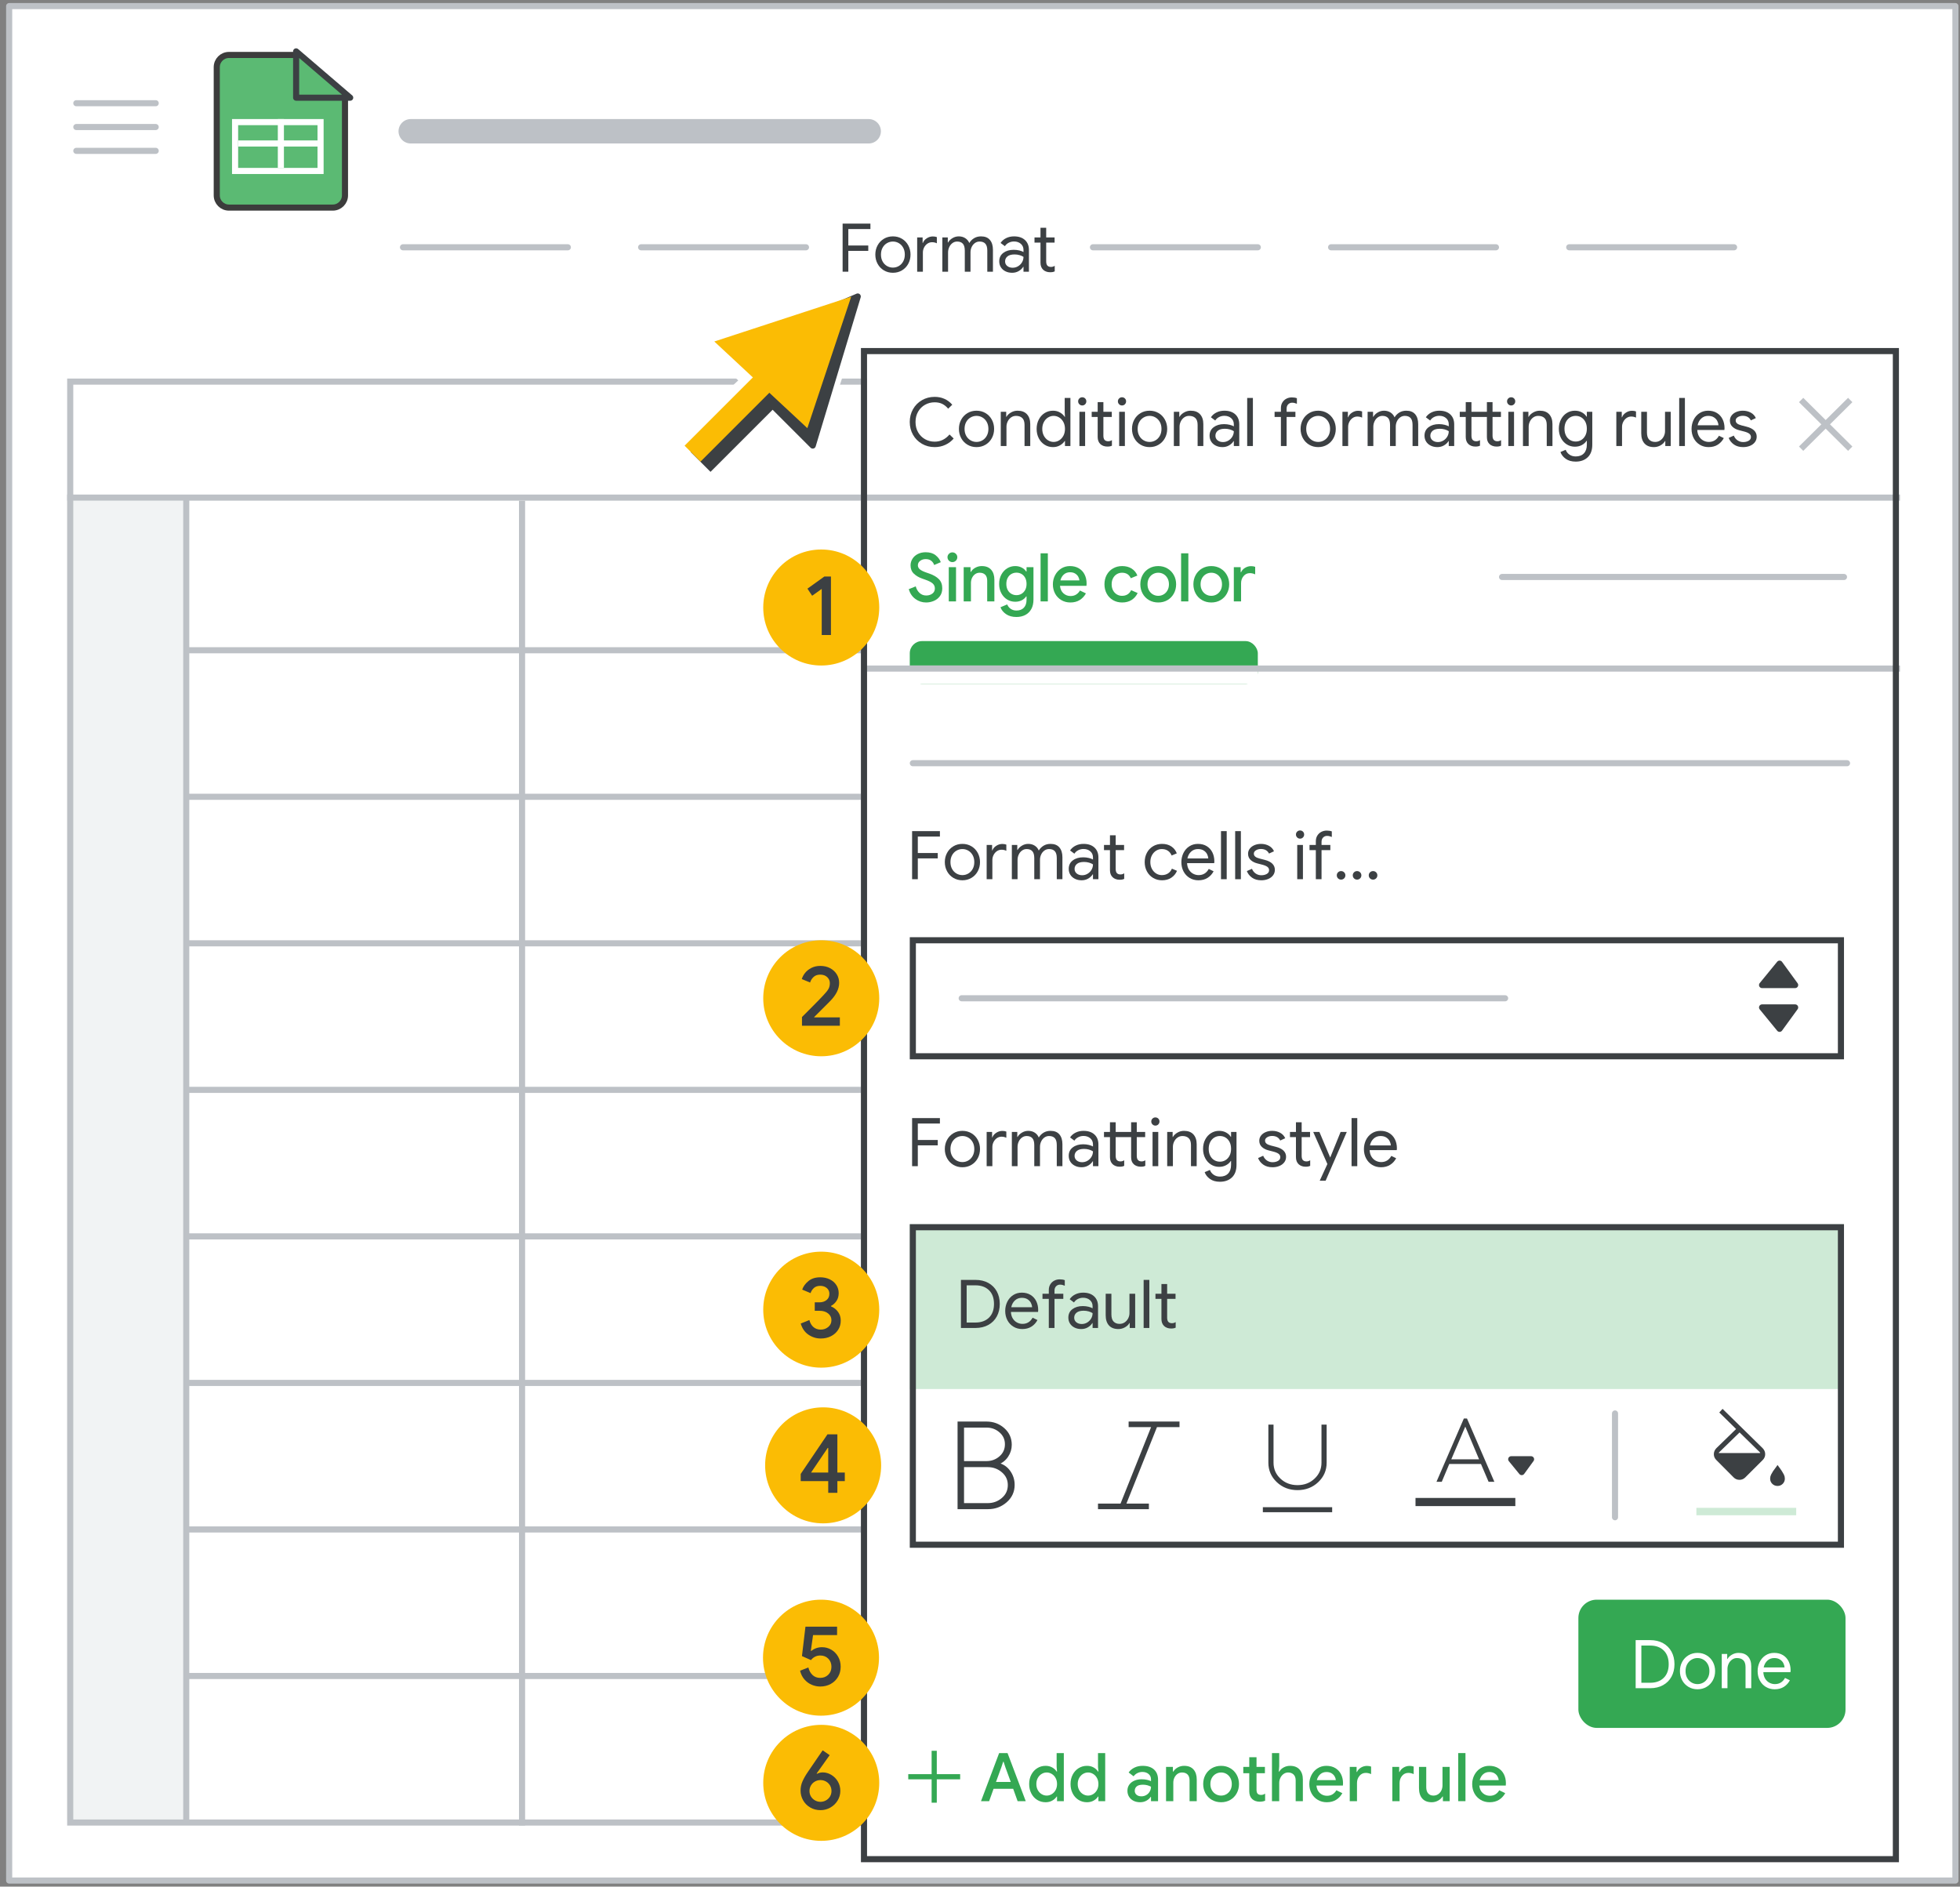 <?xml version="1.0" encoding="UTF-8"?>
<svg width="321px" height="309px" viewBox="0 0 321 309" version="1.1" xmlns="http://www.w3.org/2000/svg" xmlns:xlink="http://www.w3.org/1999/xlink">
    <rect x="0" y="0" width="321" height="309" fill="#808080" stroke="none"/>
    <title>sheets-project-conditional-format</title>
    <g id="sheets-project-conditional-format" stroke="none" stroke-width="1" fill="none" fill-rule="evenodd">
        <rect id="border-and-background" stroke="#BDC1C6" fill="#FFFFFF" stroke-linejoin="round" x="1.5" y="1" width="318.75" height="307"></rect>
        <g id="green-highlight-line" transform="translate(148, 105)">
            <rect id="Rectangle" fill="#34A853" x="1" y="0" width="57" height="7" rx="2"></rect>
            <rect id="Rectangle" fill="#FFFFFF" x="0" y="4" width="58" height="3"></rect>
        </g>
        <line x1="158" y1="77.5" x2="182.842" y2="77.5" id="Line-4" stroke="#FFFFFF" stroke-linecap="round" stroke-linejoin="round"></line>
        <rect id="sheet-border" fill="#F1F3F4" x="11" y="82.006" width="19" height="216.01"></rect>
        <rect id="sheet-border" stroke="#BDC1C6" x="11.5" y="62.5" width="130" height="236"></rect>
        <line x1="11.5" y1="81.5" x2="310.674" y2="81.5" id="Line" stroke="#BDC1C6" stroke-linecap="square"></line>
        <line x1="142.5" y1="109.5" x2="310.674" y2="109.5" id="Line-Copy-5" stroke="#BDC1C6" stroke-linecap="square"></line>
        <line x1="149.5" y1="125" x2="302.5" y2="125" id="Line-Copy-6" stroke="#BDC1C6" stroke-linecap="round"></line>
        <line x1="157.5" y1="163.5" x2="246.5" y2="163.5" id="Line-Copy-7" stroke="#BDC1C6" stroke-linecap="round"></line>
        <line x1="30.5" y1="82.387" x2="30.5" y2="297.852" id="Line" stroke="#BDC1C6" stroke-linecap="square"></line>
        <line x1="85.5" y1="82.514" x2="85.5" y2="298.49" id="Line" stroke="#BDC1C6" stroke-linecap="square"></line>
        <line x1="30.8" y1="106.5" x2="141.202" y2="106.5" id="Line" stroke="#BDC1C6" stroke-linecap="square"></line>
        <line x1="67.268" y1="21.5" x2="142.268" y2="21.5" id="Line-4" stroke="#BDC1C6" stroke-width="4" stroke-linecap="round" stroke-linejoin="round"></line>
        <g id="logo" transform="translate(35.5, 9)">
            <path d="M2,0 L13.071,0 L13.071,0 L21,6.917 L21,23 C21,24.105 20.105,25 19,25 L2,25 C0.895,25 1.3527075e-16,24.105 0,23 L0,2 C-1.3527075e-16,0.895 0.895,2.02906125e-16 2,0 Z" id="Rectangle" stroke="#3C3C3C" fill="#5BBA73"></path>
            <line x1="4" y1="14.5" x2="16" y2="14.5" id="Line-11" stroke="#FFFFFF" stroke-linecap="square"></line>
            <rect id="Rectangle" stroke="#FFFFFF" x="3" y="11" width="14" height="8"></rect>
            <path d="M13.5,-0.5 L21.087,-0.5 L13.5,8.352 L13.5,-0.5 Z" id="Path-5" stroke="#3C4043" fill="#5BBA73" stroke-linejoin="round" transform="translate(17, 3.5) rotate(-90) translate(-17, -3.5) "></path>
            <line x1="10.5" y1="11" x2="10.5" y2="18" id="Line-12" stroke="#FFFFFF" stroke-linecap="square"></line>
        </g>
        <g id="UI/menu-dark-grey" transform="translate(12.5, 16.5)" stroke="#BDC1C6" stroke-linecap="round" stroke-linejoin="round">
            <line x1="1.40946282e-16" y1="0.406" x2="13" y2="0.406" id="Line"></line>
            <line x1="1.40946282e-16" y1="4.306" x2="13" y2="4.306" id="Line"></line>
            <line x1="1.40946282e-16" y1="8.206" x2="13" y2="8.206" id="Line"></line>
        </g>
        <line x1="30.8" y1="130.5" x2="141.473" y2="130.5" id="Line-Copy-2" stroke="#BDC1C6" stroke-linecap="square"></line>
        <line x1="30.8" y1="154.5" x2="141.473" y2="154.5" id="Line-Copy-4" stroke="#BDC1C6" stroke-linecap="square"></line>
        <line x1="30.8" y1="178.5" x2="141.202" y2="178.5" id="Line-Copy-11" stroke="#BDC1C6" stroke-linecap="square"></line>
        <line x1="30.8" y1="202.5" x2="141.473" y2="202.5" id="Line-Copy-10" stroke="#BDC1C6" stroke-linecap="square"></line>
        <line x1="30.8" y1="226.5" x2="141.473" y2="226.5" id="Line-Copy-8" stroke="#BDC1C6" stroke-linecap="square"></line>
        <line x1="30.8" y1="250.5" x2="141.202" y2="250.5" id="Line-Copy-14" stroke="#BDC1C6" stroke-linecap="square"></line>
        <line x1="30.8" y1="274.5" x2="141.473" y2="274.5" id="Line-Copy-13" stroke="#BDC1C6" stroke-linecap="square"></line>
        <line x1="66" y1="40.5" x2="93" y2="40.5" id="Line-Copy" stroke="#BDC1C6" stroke-linecap="round"></line>
        <line x1="179" y1="40.5" x2="206" y2="40.5" id="Line-Copy-3" stroke="#BDC1C6" stroke-linecap="round"></line>
        <line x1="105" y1="40.5" x2="132" y2="40.5" id="Line-Copy-20" stroke="#BDC1C6" stroke-linecap="round"></line>
        <line x1="218" y1="40.5" x2="245" y2="40.5" id="Line-Copy-9" stroke="#BDC1C6" stroke-linecap="round"></line>
        <line x1="257" y1="40.5" x2="284" y2="40.5" id="Line-Copy-22" stroke="#BDC1C6" stroke-linecap="round"></line>
        <line x1="246" y1="94.5" x2="302" y2="94.5" id="Line-Copy-23" stroke="#BDC1C6" stroke-linecap="round"></line>
        <rect id="Rectangle" stroke="#3C4043" x="141.5" y="57.5" width="169" height="247"></rect>
        <g id="bottom-popup-copy-2" transform="translate(149, 153.5)">
            <rect id="Rectangle-Copy-2" stroke="#3C4043" x="0.5" y="0.5" width="152" height="19"></rect>
            <rect id="Rectangle-Copy-4" fill="#CEEAD6" x="0" y="47" width="153" height="27"></rect>
            <rect id="Rectangle-Copy-3" stroke="#3C4043" x="0.5" y="47.5" width="152" height="52"></rect>
        </g>
        <g id="Group-2" transform="translate(232, 232.5)" fill="#3C4043" stroke="#3C4043">
            <g id="Icons/arrow-expand-sm-filled-dark-Copy-6" transform="translate(15.5, 6.5)" stroke-linecap="round" stroke-linejoin="round">
                <polygon id="Path-4" points="0 0 3.25 0 1.721 2.103"></polygon>
            </g>
            <g id="format_color_text_BASELINE_P900_FILL0_wght100_GRAD0_opsz48" fill-rule="nonzero" stroke-width="0.35">
                <path d="M0,14 L0,13.014 L16,13.014 L16,14 L0,14 Z M3.526,10.017 L7.859,0 L8.141,0 L12.474,10.017 L11.909,10.017 L10.66,7.099 L5.239,7.099 L4.01,10.017 L3.526,10.017 Z M5.421,6.685 L10.499,6.685 L8.04,0.848 L7.919,0.848 L5.421,6.685 Z" id="Shape"></path>
            </g>
        </g>
        <g id="format_underlined_BASELINE_P900_FILL0_wght100_GRAD0_opsz48" transform="translate(207, 233.5)" fill="#3C4043" fill-rule="nonzero" stroke="#3C4043" stroke-width="0.35">
            <path d="M0,14 L0,13.532 L11,13.532 L11,14 L0,14 Z M5.5,10.383 C4.208,10.383 3.118,9.965 2.232,9.128 C1.345,8.291 0.902,7.27 0.902,6.064 L0.902,0 L1.398,0 L1.398,6.064 C1.398,7.142 1.792,8.053 2.581,8.798 C3.37,9.543 4.343,9.915 5.5,9.915 C6.657,9.915 7.63,9.543 8.419,8.798 C9.208,8.053 9.602,7.142 9.602,6.064 L9.602,0 L10.098,0 L10.098,6.064 C10.098,7.27 9.655,8.291 8.768,9.128 C7.882,9.965 6.792,10.383 5.5,10.383 Z" id="Shape"></path>
        </g>
        <g id="format_italic_BASELINE_P900_FILL0_wght100_GRAD0_opsz48" transform="translate(180, 233)" fill="#3C4043" fill-rule="nonzero" stroke="#3C4043" stroke-width="0.35">
            <polygon id="Path" points="0 14 0 13.438 3.634 13.438 8.778 0.562 5.016 0.562 5.016 0 13 0 13 0.562 9.366 0.562 4.222 13.438 7.984 13.438 7.984 14"></polygon>
        </g>
        <g id="format_bold_BASELINE_P900_FILL0_wght100_GRAD0_opsz48" transform="translate(157, 233)" fill="#3C4043" fill-rule="nonzero" stroke="#3C4043" stroke-width="0.35">
            <path d="M0,14 L0,0 L4.559,0 C5.645,0 6.577,0.344 7.357,1.031 C8.137,1.719 8.526,2.585 8.526,3.631 C8.526,4.308 8.334,4.933 7.949,5.504 C7.564,6.075 7.036,6.487 6.365,6.739 C7.174,6.913 7.816,7.329 8.289,7.988 C8.763,8.646 9,9.382 9,10.195 C9,11.279 8.586,12.185 7.757,12.911 C6.928,13.637 5.951,14 4.826,14 L0,14 Z M0.711,6.477 L4.559,6.477 C5.428,6.477 6.178,6.201 6.809,5.649 C7.441,5.098 7.757,4.396 7.757,3.544 C7.757,2.711 7.441,2.019 6.809,1.467 C6.178,0.915 5.428,0.639 4.559,0.639 L0.711,0.639 L0.711,6.477 Z M0.711,13.361 L4.766,13.361 C5.694,13.361 6.503,13.066 7.194,12.475 C7.885,11.885 8.23,11.134 8.23,10.224 C8.23,9.333 7.885,8.593 7.194,8.002 C6.503,7.411 5.694,7.116 4.766,7.116 L0.711,7.116 L0.711,13.361 Z" id="Shape"></path>
        </g>
        <g id="Icons/close-sm" transform="translate(295, 65.5)" stroke="#BDC1C6" stroke-linecap="square">
            <g id="Group">
                <line x1="0.333" y1="0.364" x2="7.667" y2="7.636" id="Line-8"></line>
                <line x1="0.333" y1="0.364" x2="7.667" y2="7.636" id="Line-8" transform="translate(4, 4) scale(-1, 1) translate(-4, -4) "></line>
            </g>
        </g>
        <g id="Icons/arrow-expand-sm-filled-dark" transform="translate(288.583, 165)" fill="#3C4043" stroke="#3C4043" stroke-linecap="round" stroke-linejoin="round">
            <polygon id="Path-4" points="0 0 5.417 0 2.868 3.505"></polygon>
        </g>
        <g id="Icons/arrow-expand-sm-filled-dark-Copy" transform="translate(291.292, 159.581) scale(1, -1) translate(-291.292, -159.581) translate(288.583, 157.828)" fill="#3C4043" stroke="#3C4043" stroke-linecap="round" stroke-linejoin="round">
            <polygon id="Path-4" points="0 0 5.417 0 2.868 3.505"></polygon>
        </g>
        <g id="Group" transform="translate(258.5, 262)">
            <rect id="Rectangle-Copy-3" fill="#34A853" x="0" y="0" width="43.75" height="21" rx="3"></rect>
            <g id="Done-Copy" transform="translate(9.38, 6.624)" fill="#FFFFFF" fill-rule="nonzero">
                <path d="M0,0 L2.376,0 C3.183,0 3.887,0.167 4.488,0.5 C5.089,0.834 5.551,1.298 5.874,1.892 C6.197,2.486 6.358,3.168 6.358,3.938 C6.358,4.708 6.197,5.39 5.874,5.984 C5.551,6.578 5.089,7.042 4.488,7.375 C3.887,7.709 3.183,7.876 2.376,7.876 L0,7.876 L0,0 Z M2.376,6.985 C3.307,6.985 4.046,6.717 4.593,6.182 C5.139,5.647 5.412,4.899 5.412,3.938 C5.412,2.977 5.139,2.229 4.593,1.694 C4.046,1.159 3.307,0.891 2.376,0.891 L0.935,0.891 L0.935,6.985 L2.376,6.985 Z" id="Shape"></path>
                <path d="M10.131,8.052 C9.581,8.052 9.086,7.92 8.646,7.656 C8.206,7.392 7.863,7.033 7.617,6.578 C7.372,6.123 7.249,5.621 7.249,5.071 C7.249,4.521 7.372,4.019 7.617,3.564 C7.863,3.109 8.206,2.75 8.646,2.486 C9.086,2.222 9.581,2.09 10.131,2.09 C10.681,2.09 11.176,2.222 11.616,2.486 C12.056,2.75 12.399,3.109 12.645,3.564 C12.89,4.019 13.013,4.521 13.013,5.071 C13.013,5.621 12.89,6.123 12.645,6.578 C12.399,7.033 12.056,7.392 11.616,7.656 C11.176,7.92 10.681,8.052 10.131,8.052 Z M10.131,7.205 C10.476,7.205 10.796,7.119 11.094,6.947 C11.39,6.774 11.629,6.527 11.809,6.204 C11.988,5.881 12.078,5.504 12.078,5.071 C12.078,4.638 11.988,4.261 11.809,3.938 C11.629,3.615 11.39,3.368 11.094,3.196 C10.796,3.023 10.476,2.937 10.131,2.937 C9.786,2.937 9.464,3.023 9.163,3.196 C8.862,3.368 8.622,3.615 8.443,3.938 C8.263,4.261 8.173,4.638 8.173,5.071 C8.173,5.504 8.263,5.881 8.443,6.204 C8.622,6.527 8.862,6.774 9.163,6.947 C9.464,7.119 9.786,7.205 10.131,7.205 Z" id="Shape"></path>
                <path d="M14.102,2.266 L14.993,2.266 L14.993,3.091 L15.037,3.091 C15.191,2.812 15.437,2.576 15.774,2.381 C16.111,2.187 16.471,2.09 16.852,2.09 C17.527,2.09 18.042,2.286 18.398,2.679 C18.753,3.071 18.931,3.604 18.931,4.279 L18.931,7.876 L17.996,7.876 L17.996,4.422 C17.996,3.901 17.871,3.524 17.622,3.289 C17.373,3.054 17.032,2.937 16.599,2.937 C16.298,2.937 16.029,3.021 15.79,3.19 C15.552,3.359 15.367,3.58 15.235,3.856 C15.103,4.13 15.037,4.418 15.037,4.719 L15.037,7.876 L14.102,7.876 L14.102,2.266 Z" id="Path"></path>
                <path d="M22.77,8.052 C22.235,8.052 21.754,7.924 21.329,7.667 C20.904,7.41 20.572,7.056 20.334,6.606 C20.095,6.154 19.976,5.647 19.976,5.082 C19.976,4.547 20.088,4.05 20.311,3.591 C20.535,3.133 20.854,2.768 21.268,2.497 C21.683,2.226 22.158,2.09 22.693,2.09 C23.243,2.09 23.72,2.213 24.123,2.458 C24.526,2.704 24.836,3.043 25.052,3.476 C25.269,3.909 25.377,4.404 25.377,4.961 C25.377,5.049 25.37,5.144 25.355,5.247 L20.911,5.247 C20.933,5.672 21.036,6.032 21.219,6.325 C21.402,6.618 21.635,6.838 21.918,6.985 C22.2,7.132 22.495,7.205 22.803,7.205 C23.536,7.205 24.09,6.868 24.464,6.193 L25.256,6.578 C25.021,7.025 24.695,7.383 24.277,7.651 C23.859,7.918 23.357,8.052 22.77,8.052 Z M24.387,4.477 C24.372,4.242 24.306,4.008 24.189,3.773 C24.072,3.538 23.888,3.34 23.639,3.179 C23.39,3.018 23.074,2.937 22.693,2.937 C22.253,2.937 21.879,3.078 21.571,3.361 C21.263,3.643 21.061,4.015 20.966,4.477 L24.387,4.477 Z" id="Shape"></path>
            </g>
        </g>
        <polygon id="Path" stroke="#34A853" stroke-width="0.5" fill="#34A853" fill-rule="nonzero" points="152.827 295 152.827 291.173 149 291.173 149 290.827 152.827 290.827 152.827 287 153.173 287 153.173 290.827 157 290.827 157 291.173 153.173 291.173 153.173 295"></polygon>
        <g id="1" transform="translate(125, 90)">
            <circle id="Oval" fill="#FBBC04" cx="9.5" cy="9.5" r="9.5"></circle>
            <polygon fill="#3C4043" fill-rule="nonzero" points="11.09 14 11.09 4.424 10.012 4.424 7.24 6.412 8.01 7.574 9.578 6.454 9.578 14"></polygon>
        </g>
        <g id="2" transform="translate(125, 154)">
            <circle id="Oval" fill="#FBBC04" cx="9.5" cy="9.5" r="9.5"></circle>
            <path d="M12.546,14 L12.546,12.628 L8.346,12.628 L8.332,12.586 C8.603,12.306 8.999,11.909 9.522,11.396 C9.727,11.191 9.925,10.994 10.114,10.805 L10.908,10.01 C11.925,8.993 12.434,7.98 12.434,6.972 C12.434,6.468 12.306,6.006 12.049,5.586 C11.793,5.166 11.431,4.83 10.964,4.578 C10.498,4.326 9.961,4.2 9.354,4.2 C8.794,4.2 8.3,4.312 7.87,4.536 C7.441,4.76 7.098,5.035 6.841,5.362 C6.585,5.689 6.41,6.02 6.316,6.356 L7.674,6.916 C7.777,6.571 7.966,6.27 8.241,6.013 C8.517,5.756 8.878,5.628 9.326,5.628 C9.812,5.628 10.197,5.766 10.481,6.041 C10.766,6.316 10.908,6.641 10.908,7.014 C10.908,7.378 10.834,7.695 10.684,7.966 C10.535,8.237 10.255,8.587 9.844,9.016 C9.52,9.375 8.798,10.116 7.678,11.239 L6.587,12.33 L6.344,12.572 L6.344,14 L12.546,14 Z" fill="#3C4043" fill-rule="nonzero"></path>
        </g>
        <g id="3" transform="translate(125, 205)">
            <circle id="Oval" fill="#FBBC04" cx="9.5" cy="9.5" r="9.5"></circle>
            <path d="M9.417,14.224 C10.043,14.224 10.602,14.098 11.097,13.846 C11.592,13.594 11.982,13.246 12.266,12.803 C12.551,12.36 12.693,11.858 12.693,11.298 C12.693,10.738 12.544,10.257 12.245,9.856 C11.947,9.455 11.564,9.156 11.097,8.96 L11.097,8.89 C11.452,8.703 11.751,8.433 11.993,8.078 C12.236,7.723 12.357,7.294 12.357,6.79 C12.357,6.305 12.229,5.864 11.972,5.467 C11.716,5.07 11.356,4.76 10.894,4.536 C10.432,4.312 9.912,4.2 9.333,4.2 C8.549,4.2 7.907,4.403 7.408,4.809 C6.909,5.215 6.566,5.684 6.379,6.216 L7.751,6.79 C7.863,6.454 8.047,6.172 8.304,5.943 C8.561,5.714 8.904,5.6 9.333,5.6 C9.762,5.6 10.12,5.719 10.404,5.957 C10.689,6.195 10.831,6.505 10.831,6.888 C10.831,7.336 10.675,7.684 10.362,7.931 C10.05,8.178 9.66,8.302 9.193,8.302 L8.437,8.302 L8.437,9.688 L9.263,9.688 C9.814,9.688 10.269,9.833 10.628,10.122 C10.988,10.411 11.167,10.78 11.167,11.228 C11.167,11.676 10.995,12.045 10.649,12.334 C10.304,12.623 9.893,12.768 9.417,12.768 C8.95,12.768 8.556,12.633 8.234,12.362 C7.912,12.091 7.686,11.704 7.555,11.2 L6.141,11.774 C6.375,12.577 6.797,13.186 7.408,13.601 C8.02,14.016 8.689,14.224 9.417,14.224 Z" fill="#3C4043" fill-rule="nonzero"></path>
        </g>
        <g id="4" transform="translate(125.309, 230.5)">
            <circle id="Oval" fill="#FBBC04" cx="9.5" cy="9.5" r="9.5"></circle>
            <path d="M11.832,14 L11.832,12.082 L13.05,12.082 L13.05,10.682 L11.832,10.682 L11.832,4.424 L10.208,4.424 L5.826,10.906 L5.826,12.082 L10.334,12.082 L10.334,14 L11.832,14 Z M10.334,10.682 L7.52,10.682 L10.25,6.65 L10.334,6.65 L10.334,10.682 Z" fill="#3C4043" fill-rule="nonzero"></path>
        </g>
        <g id="5" transform="translate(124.96, 262)">
            <circle id="Oval" fill="#FBBC04" cx="9.5" cy="9.5" r="9.5"></circle>
            <path d="M9.375,14.224 C10.01,14.224 10.582,14.084 11.09,13.804 C11.599,13.524 11.998,13.137 12.287,12.642 C12.576,12.147 12.721,11.592 12.721,10.976 C12.721,10.36 12.581,9.809 12.301,9.324 C12.021,8.839 11.648,8.461 11.181,8.19 C10.714,7.919 10.21,7.784 9.669,7.784 C9.007,7.784 8.423,7.985 7.919,8.386 L7.835,8.372 L8.199,5.796 L12.133,5.796 L12.133,4.424 L6.953,4.424 L6.379,9.24 L7.863,9.898 C8.031,9.665 8.248,9.48 8.514,9.345 C8.78,9.21 9.067,9.142 9.375,9.142 C9.916,9.142 10.357,9.317 10.698,9.667 C11.039,10.017 11.209,10.458 11.209,10.99 C11.209,11.522 11.034,11.958 10.684,12.299 C10.334,12.64 9.893,12.81 9.361,12.81 C8.867,12.81 8.454,12.656 8.122,12.348 C7.791,12.04 7.56,11.625 7.429,11.102 L6.071,11.634 C6.211,12.203 6.452,12.682 6.792,13.069 C7.133,13.456 7.529,13.746 7.982,13.937 C8.435,14.128 8.899,14.224 9.375,14.224 Z" fill="#3C4043" fill-rule="nonzero"></path>
        </g>
        <g id="6" transform="translate(125, 282.5)">
            <circle id="Oval" fill="#FBBC04" cx="9.5" cy="9.5" r="9.5"></circle>
            <path d="M9.389,13.972 C9.962,13.972 10.497,13.831 10.993,13.549 C11.489,13.267 11.884,12.885 12.18,12.402 C12.476,11.92 12.624,11.392 12.624,10.819 C12.624,10.246 12.487,9.729 12.214,9.27 C11.941,8.81 11.582,8.449 11.136,8.185 C10.69,7.921 10.231,7.789 9.757,7.789 C9.403,7.789 9.084,7.866 8.802,8.021 L8.802,8.021 L8.747,7.966 L10.877,4.964 L9.73,4.172 L7.369,7.625 C6.959,8.217 6.648,8.756 6.434,9.243 C6.22,9.729 6.113,10.241 6.113,10.778 C6.113,11.333 6.25,11.856 6.523,12.348 C6.796,12.839 7.182,13.233 7.683,13.528 C8.183,13.824 8.752,13.972 9.389,13.972 Z M9.375,12.607 C9.057,12.607 8.759,12.53 8.481,12.375 C8.204,12.22 7.983,12.009 7.819,11.74 C7.656,11.472 7.574,11.169 7.574,10.833 C7.574,10.496 7.656,10.191 7.819,9.918 C7.983,9.645 8.204,9.431 8.481,9.277 C8.759,9.122 9.057,9.045 9.375,9.045 C9.694,9.045 9.992,9.122 10.269,9.277 C10.547,9.431 10.767,9.645 10.931,9.918 C11.095,10.191 11.177,10.496 11.177,10.833 C11.177,11.169 11.095,11.472 10.931,11.74 C10.767,12.009 10.547,12.22 10.269,12.375 C9.992,12.53 9.694,12.607 9.375,12.607 Z" fill="#3C4043" fill-rule="nonzero"></path>
        </g>
        <g id="Highlight/arrow-yellow" transform="translate(128.5, 61) scale(-1, 1) translate(-128.5, -61) translate(104.5, 37)" fill-rule="nonzero">
            <g id="Group-5" fill="#FFFFFF" transform="translate(0.5, 0.5)">
                <g id="Group" transform="translate(24, 24) rotate(-45) translate(-24, -24) translate(10.504, 3.555)">
                    <g id="Group-3" transform="translate(-0, 0)">
                        <polygon id="Triangle" stroke="#FFFFFF" stroke-linejoin="round" points="13.773 0 22.707 23.402 17.123 18.331 13.401 26.912 0 26.912"></polygon>
                        <polygon id="Triangle" points="14.335 0.544 26.993 26.368 3.445 25.483"></polygon>
                    </g>
                    <g id="Group-2" transform="translate(8.325, 24.996)">
                        <polygon id="Rectangle" points="0.595 0.098 9.585 0 10.092 15.894 1.04941696e-13 15.894"></polygon>
                    </g>
                </g>
            </g>
            <g id="Group-5-2" transform="translate(3.231, 3.231)">
                <g id="Group-5" transform="translate(0.269, 0.269)">
                    <g id="Group" transform="translate(21.5, 21.5) rotate(-45) translate(-21.5, -21.5) translate(9.774, 2.82)">
                        <polygon id="Triangle" stroke="#3C4043" fill="#3C4043" stroke-linejoin="round" points="12.052 0 19.869 19.543 14.983 15.309 11.726 22.475 0 22.475"></polygon>
                        <g id="Group-2" transform="translate(8.794, 20.118)">
                            <polygon id="Rectangle" fill="#3C4043" points="2.26819014e-11 1.743 4.104 1.657 4.606 17.241 -1.4401329e-12 17.241"></polygon>
                            <rect id="Rectangle" fill="#FBBC04" x="2.346" y="1.04736938e-13" width="3.685" height="17.215"></rect>
                        </g>
                        <polygon id="Triangle" fill="#FBBC04" points="12.79 0.783 23.452 21.823 2.639 21.085"></polygon>
                    </g>
                </g>
            </g>
        </g>
        <g id="Format-cells-if...-Copy" transform="translate(149.38, 136.014)" fill="#3C4043" fill-rule="nonzero">
            <polygon id="Path" points="0 0.11 4.554 0.11 4.554 1.001 0.935 1.001 0.935 3.696 4.202 3.696 4.202 4.576 0.935 4.576 0.935 7.986 0 7.986"></polygon>
            <path d="M8.239,8.162 C7.689,8.162 7.194,8.03 6.754,7.766 C6.314,7.502 5.971,7.143 5.726,6.688 C5.48,6.233 5.357,5.731 5.357,5.181 C5.357,4.631 5.48,4.129 5.726,3.674 C5.971,3.219 6.314,2.86 6.754,2.596 C7.194,2.332 7.689,2.2 8.239,2.2 C8.789,2.2 9.284,2.332 9.724,2.596 C10.164,2.86 10.507,3.219 10.752,3.674 C10.998,4.129 11.121,4.631 11.121,5.181 C11.121,5.731 10.998,6.233 10.752,6.688 C10.507,7.143 10.164,7.502 9.724,7.766 C9.284,8.03 8.789,8.162 8.239,8.162 Z M8.239,7.315 C8.584,7.315 8.905,7.229 9.201,7.056 C9.498,6.884 9.737,6.637 9.916,6.314 C10.096,5.991 10.186,5.614 10.186,5.181 C10.186,4.748 10.096,4.371 9.916,4.048 C9.737,3.725 9.498,3.478 9.201,3.305 C8.905,3.133 8.584,3.047 8.239,3.047 C7.894,3.047 7.572,3.133 7.271,3.305 C6.97,3.478 6.73,3.725 6.551,4.048 C6.371,4.371 6.281,4.748 6.281,5.181 C6.281,5.614 6.371,5.991 6.551,6.314 C6.73,6.637 6.97,6.884 7.271,7.056 C7.572,7.229 7.894,7.315 8.239,7.315 Z" id="Shape"></path>
            <path d="M12.21,2.376 L13.101,2.376 L13.101,3.278 L13.145,3.278 C13.255,2.97 13.468,2.715 13.783,2.514 C14.098,2.312 14.428,2.211 14.773,2.211 C15.03,2.211 15.25,2.248 15.433,2.321 L15.433,3.333 C15.198,3.216 14.934,3.157 14.641,3.157 C14.37,3.157 14.12,3.234 13.893,3.388 C13.666,3.542 13.484,3.749 13.348,4.01 C13.213,4.27 13.145,4.55 13.145,4.851 L13.145,7.986 L12.21,7.986 L12.21,2.376 Z" id="Path"></path>
            <path d="M16.335,2.376 L17.226,2.376 L17.226,3.201 L17.27,3.201 C17.431,2.915 17.673,2.677 17.996,2.486 C18.319,2.295 18.66,2.2 19.019,2.2 C19.43,2.2 19.787,2.299 20.091,2.497 C20.396,2.695 20.614,2.959 20.746,3.289 C20.944,2.959 21.206,2.695 21.532,2.497 C21.859,2.299 22.238,2.2 22.671,2.2 C23.316,2.2 23.802,2.396 24.128,2.788 C24.455,3.181 24.618,3.714 24.618,4.389 L24.618,7.986 L23.694,7.986 L23.694,4.532 C23.694,4.011 23.588,3.634 23.375,3.399 C23.162,3.164 22.847,3.047 22.429,3.047 C22.15,3.047 21.897,3.128 21.67,3.289 C21.443,3.45 21.265,3.667 21.137,3.938 C21.008,4.209 20.944,4.503 20.944,4.818 L20.944,7.986 L20.009,7.986 L20.009,4.543 C20.009,4.015 19.903,3.634 19.69,3.399 C19.477,3.164 19.166,3.047 18.755,3.047 C18.476,3.047 18.223,3.13 17.996,3.295 C17.769,3.459 17.591,3.679 17.462,3.954 C17.334,4.229 17.27,4.525 17.27,4.84 L17.27,7.986 L16.335,7.986 L16.335,2.376 Z" id="Path"></path>
            <path d="M27.764,8.162 C27.353,8.162 26.987,8.081 26.664,7.92 C26.341,7.759 26.092,7.537 25.916,7.255 C25.74,6.972 25.652,6.651 25.652,6.292 C25.652,5.698 25.876,5.234 26.323,4.901 C26.77,4.567 27.335,4.4 28.017,4.4 C28.354,4.4 28.668,4.437 28.957,4.51 C29.247,4.583 29.469,4.668 29.623,4.763 L29.623,4.422 C29.623,4.004 29.476,3.668 29.183,3.416 C28.89,3.163 28.519,3.036 28.072,3.036 C27.764,3.036 27.476,3.104 27.209,3.24 C26.941,3.375 26.73,3.564 26.576,3.806 L25.872,3.278 C26.092,2.941 26.396,2.677 26.785,2.486 C27.174,2.295 27.603,2.2 28.072,2.2 C28.835,2.2 29.432,2.4 29.865,2.8 C30.298,3.199 30.514,3.744 30.514,4.433 L30.514,7.986 L29.623,7.986 L29.623,7.183 L29.579,7.183 C29.418,7.454 29.176,7.685 28.853,7.876 C28.53,8.067 28.167,8.162 27.764,8.162 Z M27.852,7.337 C28.167,7.337 28.461,7.256 28.732,7.095 C29.003,6.934 29.22,6.717 29.381,6.446 C29.542,6.175 29.623,5.878 29.623,5.555 C29.447,5.438 29.231,5.342 28.974,5.269 C28.717,5.196 28.446,5.159 28.16,5.159 C27.647,5.159 27.26,5.265 27,5.478 C26.739,5.691 26.609,5.966 26.609,6.303 C26.609,6.611 26.726,6.86 26.961,7.051 C27.196,7.242 27.493,7.337 27.852,7.337 Z" id="Shape"></path>
            <path d="M33.968,8.074 C33.741,8.074 33.53,8.037 33.336,7.964 C33.141,7.891 32.978,7.792 32.846,7.667 C32.553,7.388 32.406,7.003 32.406,6.512 L32.406,3.223 L31.427,3.223 L31.427,2.376 L32.406,2.376 L32.406,0.792 L33.341,0.792 L33.341,2.376 L34.716,2.376 L34.716,3.223 L33.341,3.223 L33.341,6.281 C33.341,6.589 33.4,6.816 33.517,6.963 C33.656,7.124 33.858,7.205 34.122,7.205 C34.349,7.205 34.555,7.143 34.738,7.018 L34.738,7.931 C34.628,7.982 34.516,8.019 34.403,8.041 C34.289,8.063 34.144,8.074 33.968,8.074 Z" id="Path"></path>
            <path d="M40.931,8.162 C40.388,8.162 39.901,8.032 39.468,7.771 C39.035,7.511 38.698,7.155 38.456,6.705 C38.214,6.253 38.093,5.746 38.093,5.181 C38.093,4.616 38.214,4.107 38.456,3.652 C38.698,3.197 39.035,2.842 39.468,2.585 C39.901,2.328 40.388,2.2 40.931,2.2 C41.54,2.2 42.051,2.341 42.465,2.623 C42.88,2.906 43.175,3.282 43.351,3.751 L42.504,4.103 C42.365,3.758 42.157,3.496 41.883,3.317 C41.608,3.137 41.276,3.047 40.887,3.047 C40.557,3.047 40.249,3.137 39.963,3.317 C39.677,3.496 39.448,3.747 39.276,4.07 C39.103,4.393 39.017,4.763 39.017,5.181 C39.017,5.599 39.103,5.969 39.276,6.292 C39.448,6.615 39.677,6.866 39.963,7.045 C40.249,7.225 40.557,7.315 40.887,7.315 C41.283,7.315 41.624,7.223 41.91,7.04 C42.196,6.857 42.409,6.596 42.548,6.259 L43.384,6.611 C43.193,7.073 42.887,7.447 42.465,7.733 C42.044,8.019 41.532,8.162 40.931,8.162 Z" id="Path"></path>
            <path d="M46.893,8.162 C46.358,8.162 45.877,8.034 45.452,7.777 C45.027,7.52 44.695,7.167 44.456,6.715 C44.218,6.264 44.099,5.757 44.099,5.192 C44.099,4.657 44.211,4.16 44.434,3.701 C44.658,3.243 44.977,2.878 45.392,2.607 C45.806,2.336 46.281,2.2 46.816,2.2 C47.366,2.2 47.843,2.323 48.246,2.568 C48.649,2.814 48.959,3.153 49.175,3.586 C49.392,4.019 49.5,4.514 49.5,5.071 C49.5,5.159 49.493,5.254 49.478,5.357 L45.034,5.357 C45.056,5.782 45.159,6.142 45.342,6.435 C45.525,6.728 45.758,6.948 46.041,7.095 C46.323,7.242 46.618,7.315 46.926,7.315 C47.659,7.315 48.213,6.978 48.587,6.303 L49.379,6.688 C49.144,7.135 48.818,7.493 48.4,7.761 C47.982,8.028 47.48,8.162 46.893,8.162 Z M48.51,4.587 C48.495,4.352 48.429,4.118 48.312,3.883 C48.195,3.648 48.011,3.45 47.762,3.289 C47.513,3.128 47.197,3.047 46.816,3.047 C46.376,3.047 46.002,3.188 45.694,3.47 C45.386,3.753 45.184,4.125 45.089,4.587 L48.51,4.587 Z" id="Shape"></path>
            <polygon id="Path" points="50.589 0.11 51.524 0.11 51.524 7.986 50.589 7.986"></polygon>
            <polygon id="Path" points="52.91 0.11 53.845 0.11 53.845 7.986 52.91 7.986"></polygon>
            <path d="M57.189,8.162 C56.588,8.162 56.085,8.021 55.682,7.739 C55.279,7.456 54.993,7.095 54.824,6.655 L55.66,6.281 C55.799,6.618 56.007,6.879 56.282,7.062 C56.556,7.245 56.859,7.337 57.189,7.337 C57.541,7.337 57.842,7.266 58.091,7.122 C58.34,6.979 58.465,6.776 58.465,6.512 C58.465,6.277 58.366,6.088 58.168,5.946 C57.97,5.803 57.658,5.68 57.233,5.577 L56.551,5.401 C56.104,5.291 55.737,5.104 55.451,4.84 C55.165,4.576 55.022,4.235 55.022,3.817 C55.022,3.494 55.119,3.21 55.313,2.965 C55.508,2.719 55.766,2.53 56.089,2.398 C56.412,2.266 56.76,2.2 57.134,2.2 C57.625,2.2 58.063,2.306 58.449,2.519 C58.834,2.732 59.107,3.029 59.268,3.41 L58.454,3.784 C58.205,3.285 57.761,3.036 57.123,3.036 C56.815,3.036 56.545,3.107 56.315,3.251 C56.084,3.393 55.968,3.575 55.968,3.795 C55.968,4 56.049,4.167 56.21,4.295 C56.371,4.424 56.613,4.528 56.936,4.609 L57.75,4.818 C58.3,4.957 58.714,5.165 58.993,5.439 C59.272,5.715 59.411,6.05 59.411,6.446 C59.411,6.791 59.312,7.093 59.114,7.354 C58.916,7.614 58.648,7.814 58.311,7.953 C57.974,8.092 57.6,8.162 57.189,8.162 Z" id="Path"></path>
            <path d="M63.536,1.342 C63.353,1.342 63.195,1.276 63.063,1.144 C62.931,1.012 62.865,0.854 62.865,0.671 C62.865,0.48 62.931,0.321 63.063,0.193 C63.195,0.064 63.353,0 63.536,0 C63.727,0 63.886,0.064 64.014,0.193 C64.143,0.321 64.207,0.48 64.207,0.671 C64.207,0.854 64.143,1.012 64.014,1.144 C63.886,1.276 63.727,1.342 63.536,1.342 Z M63.074,2.376 L64.009,2.376 L64.009,7.986 L63.074,7.986 L63.074,2.376 Z" id="Shape"></path>
            <path d="M66.121,3.223 L65.087,3.223 L65.087,2.376 L66.121,2.376 L66.121,1.771 C66.121,1.419 66.202,1.111 66.363,0.847 C66.524,0.583 66.741,0.38 67.012,0.236 C67.283,0.093 67.584,0.022 67.914,0.022 C68.229,0.022 68.504,0.066 68.739,0.154 L68.739,1.067 C68.607,1.016 68.482,0.974 68.365,0.941 C68.248,0.907 68.108,0.891 67.947,0.891 C67.705,0.891 67.496,0.977 67.32,1.149 C67.144,1.322 67.056,1.562 67.056,1.87 L67.056,2.376 L68.497,2.376 L68.497,3.223 L67.056,3.223 L67.056,7.986 L66.121,7.986 L66.121,3.223 Z" id="Path"></path>
            <path d="M70.257,8.052 C70.059,8.052 69.892,7.984 69.757,7.848 C69.621,7.713 69.553,7.546 69.553,7.348 C69.553,7.157 69.621,6.994 69.757,6.859 C69.892,6.723 70.059,6.655 70.257,6.655 C70.455,6.655 70.622,6.723 70.757,6.859 C70.893,6.994 70.961,7.157 70.961,7.348 C70.961,7.546 70.893,7.713 70.757,7.848 C70.622,7.984 70.455,8.052 70.257,8.052 Z" id="Path"></path>
            <path d="M72.875,8.052 C72.677,8.052 72.51,7.984 72.374,7.848 C72.239,7.713 72.171,7.546 72.171,7.348 C72.171,7.157 72.239,6.994 72.374,6.859 C72.51,6.723 72.677,6.655 72.875,6.655 C73.073,6.655 73.24,6.723 73.376,6.859 C73.511,6.994 73.579,7.157 73.579,7.348 C73.579,7.546 73.511,7.713 73.376,7.848 C73.24,7.984 73.073,8.052 72.875,8.052 Z" id="Path"></path>
            <path d="M75.493,8.052 C75.295,8.052 75.128,7.984 74.993,7.848 C74.857,7.713 74.789,7.546 74.789,7.348 C74.789,7.157 74.857,6.994 74.993,6.859 C75.128,6.723 75.295,6.655 75.493,6.655 C75.691,6.655 75.858,6.723 75.993,6.859 C76.129,6.994 76.197,7.157 76.197,7.348 C76.197,7.546 76.129,7.713 75.993,7.848 C75.858,7.984 75.691,8.052 75.493,8.052 Z" id="Path"></path>
        </g>
        <g id="Formatting-style-Copy" transform="translate(149.38, 183.014)" fill="#3C4043" fill-rule="nonzero">
            <polygon id="Path" points="0 0.11 4.554 0.11 4.554 1.001 0.935 1.001 0.935 3.696 4.202 3.696 4.202 4.576 0.935 4.576 0.935 7.986 0 7.986"></polygon>
            <path d="M8.239,8.162 C7.689,8.162 7.194,8.03 6.754,7.766 C6.314,7.502 5.971,7.143 5.726,6.688 C5.48,6.233 5.357,5.731 5.357,5.181 C5.357,4.631 5.48,4.129 5.726,3.674 C5.971,3.219 6.314,2.86 6.754,2.596 C7.194,2.332 7.689,2.2 8.239,2.2 C8.789,2.2 9.284,2.332 9.724,2.596 C10.164,2.86 10.507,3.219 10.752,3.674 C10.998,4.129 11.121,4.631 11.121,5.181 C11.121,5.731 10.998,6.233 10.752,6.688 C10.507,7.143 10.164,7.502 9.724,7.766 C9.284,8.03 8.789,8.162 8.239,8.162 Z M8.239,7.315 C8.584,7.315 8.905,7.229 9.201,7.056 C9.498,6.884 9.737,6.637 9.916,6.314 C10.096,5.991 10.186,5.614 10.186,5.181 C10.186,4.748 10.096,4.371 9.916,4.048 C9.737,3.725 9.498,3.478 9.201,3.305 C8.905,3.133 8.584,3.047 8.239,3.047 C7.894,3.047 7.572,3.133 7.271,3.305 C6.97,3.478 6.73,3.725 6.551,4.048 C6.371,4.371 6.281,4.748 6.281,5.181 C6.281,5.614 6.371,5.991 6.551,6.314 C6.73,6.637 6.97,6.884 7.271,7.056 C7.572,7.229 7.894,7.315 8.239,7.315 Z" id="Shape"></path>
            <path d="M12.21,2.376 L13.101,2.376 L13.101,3.278 L13.145,3.278 C13.255,2.97 13.468,2.715 13.783,2.514 C14.098,2.312 14.428,2.211 14.773,2.211 C15.03,2.211 15.25,2.248 15.433,2.321 L15.433,3.333 C15.198,3.216 14.934,3.157 14.641,3.157 C14.37,3.157 14.12,3.234 13.893,3.388 C13.666,3.542 13.484,3.749 13.348,4.01 C13.213,4.27 13.145,4.55 13.145,4.851 L13.145,7.986 L12.21,7.986 L12.21,2.376 Z" id="Path"></path>
            <path d="M16.335,2.376 L17.226,2.376 L17.226,3.201 L17.27,3.201 C17.431,2.915 17.673,2.677 17.996,2.486 C18.319,2.295 18.66,2.2 19.019,2.2 C19.43,2.2 19.787,2.299 20.091,2.497 C20.396,2.695 20.614,2.959 20.746,3.289 C20.944,2.959 21.206,2.695 21.532,2.497 C21.859,2.299 22.238,2.2 22.671,2.2 C23.316,2.2 23.802,2.396 24.128,2.788 C24.455,3.181 24.618,3.714 24.618,4.389 L24.618,7.986 L23.694,7.986 L23.694,4.532 C23.694,4.011 23.588,3.634 23.375,3.399 C23.162,3.164 22.847,3.047 22.429,3.047 C22.15,3.047 21.897,3.128 21.67,3.289 C21.443,3.45 21.265,3.667 21.137,3.938 C21.008,4.209 20.944,4.503 20.944,4.818 L20.944,7.986 L20.009,7.986 L20.009,4.543 C20.009,4.015 19.903,3.634 19.69,3.399 C19.477,3.164 19.166,3.047 18.755,3.047 C18.476,3.047 18.223,3.13 17.996,3.295 C17.769,3.459 17.591,3.679 17.462,3.954 C17.334,4.229 17.27,4.525 17.27,4.84 L17.27,7.986 L16.335,7.986 L16.335,2.376 Z" id="Path"></path>
            <path d="M27.764,8.162 C27.353,8.162 26.987,8.081 26.664,7.92 C26.341,7.759 26.092,7.537 25.916,7.255 C25.74,6.972 25.652,6.651 25.652,6.292 C25.652,5.698 25.876,5.234 26.323,4.901 C26.77,4.567 27.335,4.4 28.017,4.4 C28.354,4.4 28.668,4.437 28.957,4.51 C29.247,4.583 29.469,4.668 29.623,4.763 L29.623,4.422 C29.623,4.004 29.476,3.668 29.183,3.416 C28.89,3.163 28.519,3.036 28.072,3.036 C27.764,3.036 27.476,3.104 27.209,3.24 C26.941,3.375 26.73,3.564 26.576,3.806 L25.872,3.278 C26.092,2.941 26.396,2.677 26.785,2.486 C27.174,2.295 27.603,2.2 28.072,2.2 C28.835,2.2 29.432,2.4 29.865,2.8 C30.298,3.199 30.514,3.744 30.514,4.433 L30.514,7.986 L29.623,7.986 L29.623,7.183 L29.579,7.183 C29.418,7.454 29.176,7.685 28.853,7.876 C28.53,8.067 28.167,8.162 27.764,8.162 Z M27.852,7.337 C28.167,7.337 28.461,7.256 28.732,7.095 C29.003,6.934 29.22,6.717 29.381,6.446 C29.542,6.175 29.623,5.878 29.623,5.555 C29.447,5.438 29.231,5.342 28.974,5.269 C28.717,5.196 28.446,5.159 28.16,5.159 C27.647,5.159 27.26,5.265 27,5.478 C26.739,5.691 26.609,5.966 26.609,6.303 C26.609,6.611 26.726,6.86 26.961,7.051 C27.196,7.242 27.493,7.337 27.852,7.337 Z" id="Shape"></path>
            <path d="M33.968,8.074 C33.741,8.074 33.53,8.037 33.336,7.964 C33.141,7.891 32.978,7.792 32.846,7.667 C32.553,7.388 32.406,7.003 32.406,6.512 L32.406,3.223 L31.427,3.223 L31.427,2.376 L32.406,2.376 L32.406,0.792 L33.341,0.792 L33.341,2.376 L35.871,2.376 L35.871,0.792 L36.795,0.792 L36.795,2.376 L38.17,2.376 L38.17,3.223 L36.795,3.223 L36.795,6.281 C36.795,6.589 36.857,6.816 36.982,6.963 C37.121,7.124 37.323,7.205 37.587,7.205 C37.807,7.205 38.009,7.143 38.192,7.018 L38.192,7.931 C38.082,7.982 37.972,8.019 37.862,8.041 C37.752,8.063 37.609,8.074 37.433,8.074 C37.206,8.074 36.993,8.037 36.795,7.964 C36.597,7.891 36.432,7.792 36.3,7.667 C36.153,7.528 36.045,7.364 35.975,7.178 C35.906,6.99 35.871,6.769 35.871,6.512 L35.871,3.223 L33.341,3.223 L33.341,6.281 C33.341,6.589 33.4,6.816 33.517,6.963 C33.656,7.124 33.858,7.205 34.122,7.205 C34.349,7.205 34.555,7.143 34.738,7.018 L34.738,7.931 C34.628,7.982 34.516,8.019 34.403,8.041 C34.289,8.063 34.144,8.074 33.968,8.074 Z" id="Path"></path>
            <path d="M39.842,1.342 C39.659,1.342 39.501,1.276 39.369,1.144 C39.237,1.012 39.171,0.854 39.171,0.671 C39.171,0.48 39.237,0.321 39.369,0.193 C39.501,0.064 39.659,0 39.842,0 C40.033,0 40.192,0.064 40.321,0.193 C40.449,0.321 40.513,0.48 40.513,0.671 C40.513,0.854 40.449,1.012 40.321,1.144 C40.192,1.276 40.033,1.342 39.842,1.342 Z M39.38,2.376 L40.315,2.376 L40.315,7.986 L39.38,7.986 L39.38,2.376 Z" id="Shape"></path>
            <path d="M41.778,2.376 L42.669,2.376 L42.669,3.201 L42.713,3.201 C42.867,2.922 43.113,2.686 43.45,2.491 C43.787,2.297 44.147,2.2 44.528,2.2 C45.203,2.2 45.718,2.396 46.074,2.788 C46.429,3.181 46.607,3.714 46.607,4.389 L46.607,7.986 L45.672,7.986 L45.672,4.532 C45.672,4.011 45.547,3.634 45.298,3.399 C45.049,3.164 44.708,3.047 44.275,3.047 C43.974,3.047 43.705,3.131 43.467,3.3 C43.228,3.469 43.043,3.691 42.911,3.966 C42.779,4.24 42.713,4.528 42.713,4.829 L42.713,7.986 L41.778,7.986 L41.778,2.376 Z" id="Path"></path>
            <path d="M50.413,10.538 C49.753,10.538 49.209,10.384 48.779,10.076 C48.35,9.768 48.063,9.398 47.916,8.965 L48.774,8.602 C48.891,8.925 49.095,9.187 49.385,9.389 C49.674,9.59 50.017,9.691 50.413,9.691 C50.992,9.691 51.441,9.522 51.761,9.185 C52.08,8.848 52.239,8.371 52.239,7.755 L52.239,7.128 L52.195,7.128 C52.012,7.414 51.753,7.647 51.419,7.827 C51.086,8.006 50.706,8.096 50.281,8.096 C49.797,8.096 49.355,7.971 48.956,7.722 C48.556,7.473 48.239,7.124 48.004,6.677 C47.769,6.23 47.652,5.72 47.652,5.148 C47.652,4.583 47.769,4.075 48.004,3.624 C48.239,3.174 48.556,2.823 48.956,2.574 C49.355,2.325 49.797,2.2 50.281,2.2 C50.706,2.2 51.086,2.29 51.419,2.47 C51.753,2.649 52.012,2.886 52.195,3.179 L52.239,3.179 L52.239,2.376 L53.13,2.376 L53.13,7.766 C53.13,8.668 52.881,9.355 52.382,9.829 C51.883,10.302 51.227,10.538 50.413,10.538 Z M50.413,7.249 C50.75,7.249 51.056,7.165 51.331,6.996 C51.606,6.827 51.827,6.585 51.992,6.27 C52.157,5.955 52.239,5.581 52.239,5.148 C52.239,4.708 52.157,4.33 51.992,4.015 C51.827,3.7 51.606,3.459 51.331,3.295 C51.056,3.13 50.75,3.047 50.413,3.047 C50.076,3.047 49.768,3.131 49.489,3.3 C49.21,3.469 48.989,3.711 48.824,4.026 C48.658,4.341 48.576,4.715 48.576,5.148 C48.576,5.581 48.658,5.957 48.824,6.276 C48.989,6.595 49.21,6.837 49.489,7.002 C49.768,7.167 50.076,7.249 50.413,7.249 Z" id="Shape"></path>
            <path d="M59.026,8.162 C58.425,8.162 57.922,8.021 57.519,7.739 C57.116,7.456 56.83,7.095 56.661,6.655 L57.497,6.281 C57.636,6.618 57.843,6.879 58.118,7.062 C58.394,7.245 58.696,7.337 59.026,7.337 C59.378,7.337 59.679,7.266 59.928,7.122 C60.177,6.979 60.302,6.776 60.302,6.512 C60.302,6.277 60.203,6.088 60.005,5.946 C59.807,5.803 59.495,5.68 59.07,5.577 L58.388,5.401 C57.941,5.291 57.574,5.104 57.288,4.84 C57.002,4.576 56.859,4.235 56.859,3.817 C56.859,3.494 56.956,3.21 57.151,2.965 C57.345,2.719 57.603,2.53 57.926,2.398 C58.249,2.266 58.597,2.2 58.971,2.2 C59.462,2.2 59.901,2.306 60.285,2.519 C60.67,2.732 60.944,3.029 61.105,3.41 L60.291,3.784 C60.042,3.285 59.598,3.036 58.96,3.036 C58.652,3.036 58.383,3.107 58.151,3.251 C57.92,3.393 57.805,3.575 57.805,3.795 C57.805,4 57.886,4.167 58.047,4.295 C58.208,4.424 58.45,4.528 58.773,4.609 L59.587,4.818 C60.137,4.957 60.551,5.165 60.83,5.439 C61.109,5.715 61.248,6.05 61.248,6.446 C61.248,6.791 61.149,7.093 60.951,7.354 C60.753,7.614 60.485,7.814 60.148,7.953 C59.811,8.092 59.437,8.162 59.026,8.162 Z" id="Path"></path>
            <path d="M64.427,8.074 C64.2,8.074 63.989,8.037 63.794,7.964 C63.6,7.891 63.437,7.792 63.305,7.667 C63.012,7.388 62.865,7.003 62.865,6.512 L62.865,3.223 L61.886,3.223 L61.886,2.376 L62.865,2.376 L62.865,0.792 L63.8,0.792 L63.8,2.376 L65.175,2.376 L65.175,3.223 L63.8,3.223 L63.8,6.281 C63.8,6.589 63.859,6.816 63.976,6.963 C64.115,7.124 64.317,7.205 64.581,7.205 C64.808,7.205 65.014,7.143 65.197,7.018 L65.197,7.931 C65.087,7.982 64.975,8.019 64.862,8.041 C64.748,8.063 64.603,8.074 64.427,8.074 Z" id="Path"></path>
            <polygon id="Path" points="68.013 7.634 65.692 2.376 66.704 2.376 68.464 6.545 68.486 6.545 70.18 2.376 71.192 2.376 67.727 10.362 66.759 10.362"></polygon>
            <polygon id="Path" points="71.973 0.11 72.908 0.11 72.908 7.986 71.973 7.986"></polygon>
            <path d="M76.791,8.162 C76.256,8.162 75.775,8.034 75.35,7.777 C74.925,7.52 74.593,7.167 74.355,6.715 C74.116,6.264 73.997,5.757 73.997,5.192 C73.997,4.657 74.109,4.16 74.332,3.701 C74.556,3.243 74.875,2.878 75.29,2.607 C75.704,2.336 76.179,2.2 76.714,2.2 C77.264,2.2 77.741,2.323 78.144,2.568 C78.547,2.814 78.857,3.153 79.073,3.586 C79.29,4.019 79.398,4.514 79.398,5.071 C79.398,5.159 79.391,5.254 79.376,5.357 L74.932,5.357 C74.954,5.782 75.057,6.142 75.24,6.435 C75.423,6.728 75.656,6.948 75.939,7.095 C76.221,7.242 76.516,7.315 76.824,7.315 C77.557,7.315 78.111,6.978 78.485,6.303 L79.277,6.688 C79.042,7.135 78.716,7.493 78.298,7.761 C77.88,8.028 77.378,8.162 76.791,8.162 Z M78.408,4.587 C78.393,4.352 78.327,4.118 78.21,3.883 C78.093,3.648 77.909,3.45 77.66,3.289 C77.411,3.128 77.095,3.047 76.714,3.047 C76.274,3.047 75.9,3.188 75.592,3.47 C75.284,3.753 75.082,4.125 74.987,4.587 L78.408,4.587 Z" id="Shape"></path>
        </g>
        <g id="Default-Copy" transform="translate(157.38, 209.536)" fill="#3C4043" fill-rule="nonzero">
            <path d="M0,0.088 L2.376,0.088 C3.183,0.088 3.887,0.255 4.488,0.589 C5.089,0.922 5.551,1.386 5.874,1.98 C6.197,2.574 6.358,3.256 6.358,4.026 C6.358,4.796 6.197,5.478 5.874,6.072 C5.551,6.666 5.089,7.13 4.488,7.463 C3.887,7.797 3.183,7.964 2.376,7.964 L0,7.964 L0,0.088 Z M2.376,7.073 C3.307,7.073 4.046,6.805 4.593,6.27 C5.139,5.735 5.412,4.987 5.412,4.026 C5.412,3.065 5.139,2.317 4.593,1.782 C4.046,1.247 3.307,0.979 2.376,0.979 L0.935,0.979 L0.935,7.073 L2.376,7.073 Z" id="Shape"></path>
            <path d="M10.043,8.14 C9.508,8.14 9.027,8.012 8.602,7.755 C8.177,7.498 7.845,7.144 7.606,6.694 C7.368,6.242 7.249,5.735 7.249,5.17 C7.249,4.635 7.361,4.138 7.585,3.679 C7.808,3.221 8.127,2.856 8.541,2.585 C8.956,2.314 9.431,2.178 9.966,2.178 C10.516,2.178 10.993,2.301 11.396,2.546 C11.799,2.792 12.109,3.131 12.325,3.564 C12.542,3.997 12.65,4.492 12.65,5.049 C12.65,5.137 12.643,5.232 12.628,5.335 L8.184,5.335 C8.206,5.76 8.309,6.12 8.492,6.413 C8.675,6.706 8.908,6.926 9.191,7.073 C9.473,7.22 9.768,7.293 10.076,7.293 C10.809,7.293 11.363,6.956 11.737,6.281 L12.529,6.666 C12.294,7.113 11.968,7.471 11.55,7.739 C11.132,8.006 10.63,8.14 10.043,8.14 Z M11.66,4.565 C11.645,4.33 11.579,4.096 11.462,3.861 C11.345,3.626 11.161,3.428 10.912,3.267 C10.663,3.106 10.347,3.025 9.966,3.025 C9.526,3.025 9.152,3.166 8.844,3.449 C8.536,3.731 8.334,4.103 8.239,4.565 L11.66,4.565 Z" id="Shape"></path>
            <path d="M14.388,3.201 L13.354,3.201 L13.354,2.354 L14.388,2.354 L14.388,1.749 C14.388,1.397 14.469,1.089 14.63,0.825 C14.791,0.561 15.008,0.357 15.279,0.214 C15.55,0.071 15.851,0 16.181,0 C16.496,0 16.771,0.044 17.006,0.132 L17.006,1.045 C16.874,0.994 16.749,0.952 16.632,0.918 C16.515,0.885 16.375,0.869 16.214,0.869 C15.972,0.869 15.763,0.955 15.587,1.127 C15.411,1.3 15.323,1.54 15.323,1.848 L15.323,2.354 L16.764,2.354 L16.764,3.201 L15.323,3.201 L15.323,7.964 L14.388,7.964 L14.388,3.201 Z" id="Path"></path>
            <path d="M19.701,8.14 C19.29,8.14 18.924,8.059 18.601,7.898 C18.278,7.737 18.029,7.515 17.853,7.232 C17.677,6.95 17.589,6.629 17.589,6.27 C17.589,5.676 17.813,5.212 18.26,4.878 C18.707,4.545 19.272,4.378 19.954,4.378 C20.291,4.378 20.605,4.415 20.895,4.488 C21.184,4.561 21.406,4.646 21.56,4.741 L21.56,4.4 C21.56,3.982 21.413,3.647 21.12,3.393 C20.827,3.14 20.456,3.014 20.009,3.014 C19.701,3.014 19.413,3.082 19.145,3.217 C18.878,3.353 18.667,3.542 18.513,3.784 L17.809,3.256 C18.029,2.919 18.333,2.655 18.722,2.464 C19.111,2.273 19.54,2.178 20.009,2.178 C20.772,2.178 21.369,2.378 21.802,2.777 C22.235,3.177 22.451,3.722 22.451,4.411 L22.451,7.964 L21.56,7.964 L21.56,7.161 L21.516,7.161 C21.355,7.432 21.113,7.663 20.79,7.854 C20.467,8.045 20.104,8.14 19.701,8.14 Z M19.789,7.315 C20.104,7.315 20.398,7.234 20.669,7.073 C20.94,6.912 21.157,6.695 21.318,6.424 C21.479,6.153 21.56,5.856 21.56,5.533 C21.384,5.416 21.168,5.32 20.911,5.247 C20.654,5.174 20.383,5.137 20.097,5.137 C19.584,5.137 19.197,5.243 18.936,5.456 C18.676,5.669 18.546,5.944 18.546,6.281 C18.546,6.589 18.663,6.838 18.898,7.029 C19.133,7.22 19.43,7.315 19.789,7.315 Z" id="Shape"></path>
            <path d="M25.784,8.14 C25.109,8.14 24.594,7.942 24.238,7.546 C23.883,7.15 23.705,6.596 23.705,5.885 L23.705,2.354 L24.64,2.354 L24.64,5.742 C24.64,6.277 24.761,6.67 25.003,6.919 C25.245,7.168 25.571,7.293 25.982,7.293 C26.297,7.293 26.578,7.209 26.823,7.04 C27.069,6.871 27.26,6.651 27.395,6.38 C27.531,6.109 27.599,5.823 27.599,5.522 L27.599,2.354 L28.534,2.354 L28.534,7.964 L27.643,7.964 L27.643,7.15 L27.599,7.15 C27.445,7.429 27.199,7.663 26.862,7.854 C26.525,8.045 26.165,8.14 25.784,8.14 Z" id="Path"></path>
            <polygon id="Path" points="29.92 0.088 30.855 0.088 30.855 7.964 29.92 7.964"></polygon>
            <path d="M34.397,8.052 C34.17,8.052 33.959,8.015 33.764,7.942 C33.57,7.869 33.407,7.77 33.275,7.645 C32.982,7.366 32.835,6.981 32.835,6.49 L32.835,3.201 L31.856,3.201 L31.856,2.354 L32.835,2.354 L32.835,0.77 L33.77,0.77 L33.77,2.354 L35.145,2.354 L35.145,3.201 L33.77,3.201 L33.77,6.259 C33.77,6.567 33.829,6.794 33.946,6.941 C34.085,7.102 34.287,7.183 34.551,7.183 C34.778,7.183 34.984,7.121 35.167,6.996 L35.167,7.909 C35.057,7.96 34.945,7.997 34.831,8.019 C34.718,8.041 34.573,8.052 34.397,8.052 Z" id="Path"></path>
        </g>
        <g id="Add-another-rule-Copy" transform="translate(160.665, 287.124)" fill="#34A853" fill-rule="nonzero">
            <path d="M2.97,0 L4.345,0 L7.326,7.876 L5.995,7.876 L5.269,5.852 L2.057,5.852 L1.331,7.876 L0,7.876 L2.97,0 Z M4.873,4.73 L3.993,2.321 L3.696,1.419 L3.63,1.419 L3.333,2.321 L2.453,4.73 L4.873,4.73 Z" id="Shape"></path>
            <path d="M10.582,8.052 C10.076,8.052 9.618,7.926 9.207,7.673 C8.796,7.42 8.474,7.066 8.239,6.611 C8.004,6.156 7.887,5.643 7.887,5.071 C7.887,4.499 8.004,3.987 8.239,3.537 C8.474,3.086 8.796,2.732 9.207,2.475 C9.618,2.218 10.076,2.09 10.582,2.09 C10.993,2.09 11.356,2.18 11.671,2.36 C11.986,2.539 12.225,2.761 12.386,3.025 L12.452,3.025 L12.386,2.244 L12.386,0 L13.563,0 L13.563,7.876 L12.452,7.876 L12.452,7.128 L12.386,7.128 C12.225,7.385 11.986,7.603 11.671,7.782 C11.356,7.962 10.993,8.052 10.582,8.052 Z M10.758,6.963 C11.051,6.963 11.328,6.884 11.588,6.726 C11.849,6.569 12.058,6.347 12.216,6.061 C12.373,5.775 12.452,5.445 12.452,5.071 C12.452,4.697 12.373,4.367 12.216,4.081 C12.058,3.795 11.849,3.573 11.588,3.416 C11.328,3.258 11.051,3.179 10.758,3.179 C10.465,3.179 10.188,3.258 9.928,3.416 C9.667,3.573 9.458,3.795 9.3,4.081 C9.143,4.367 9.064,4.697 9.064,5.071 C9.064,5.445 9.143,5.775 9.3,6.061 C9.458,6.347 9.667,6.569 9.928,6.726 C10.188,6.884 10.465,6.963 10.758,6.963 Z" id="Shape"></path>
            <path d="M17.358,8.052 C16.852,8.052 16.394,7.926 15.983,7.673 C15.572,7.42 15.25,7.066 15.015,6.611 C14.78,6.156 14.663,5.643 14.663,5.071 C14.663,4.499 14.78,3.987 15.015,3.537 C15.25,3.086 15.572,2.732 15.983,2.475 C16.394,2.218 16.852,2.09 17.358,2.09 C17.769,2.09 18.132,2.18 18.447,2.36 C18.762,2.539 19.001,2.761 19.162,3.025 L19.228,3.025 L19.162,2.244 L19.162,0 L20.339,0 L20.339,7.876 L19.228,7.876 L19.228,7.128 L19.162,7.128 C19.001,7.385 18.762,7.603 18.447,7.782 C18.132,7.962 17.769,8.052 17.358,8.052 Z M17.534,6.963 C17.827,6.963 18.104,6.884 18.364,6.726 C18.625,6.569 18.834,6.347 18.991,6.061 C19.149,5.775 19.228,5.445 19.228,5.071 C19.228,4.697 19.149,4.367 18.991,4.081 C18.834,3.795 18.625,3.573 18.364,3.416 C18.104,3.258 17.827,3.179 17.534,3.179 C17.241,3.179 16.964,3.258 16.703,3.416 C16.443,3.573 16.234,3.795 16.076,4.081 C15.919,4.367 15.84,4.697 15.84,5.071 C15.84,5.445 15.919,5.775 16.076,6.061 C16.234,6.347 16.443,6.569 16.703,6.726 C16.964,6.884 17.241,6.963 17.534,6.963 Z" id="Shape"></path>
            <path d="M26.059,8.052 C25.656,8.052 25.296,7.973 24.981,7.816 C24.666,7.658 24.42,7.436 24.244,7.15 C24.068,6.864 23.98,6.538 23.98,6.171 C23.98,5.782 24.083,5.447 24.288,5.165 C24.493,4.882 24.772,4.666 25.124,4.516 C25.476,4.365 25.868,4.29 26.301,4.29 C26.631,4.29 26.93,4.321 27.198,4.383 C27.465,4.446 27.68,4.517 27.841,4.598 L27.841,4.301 C27.841,3.942 27.709,3.65 27.445,3.426 C27.181,3.203 26.84,3.091 26.422,3.091 C26.136,3.091 25.865,3.155 25.608,3.284 C25.351,3.412 25.146,3.586 24.992,3.806 L24.178,3.179 C24.42,2.834 24.741,2.567 25.14,2.376 C25.54,2.185 25.978,2.09 26.455,2.09 C27.262,2.09 27.887,2.29 28.331,2.689 C28.774,3.089 28.996,3.648 28.996,4.367 L28.996,7.876 L27.841,7.876 L27.841,7.183 L27.775,7.183 C27.614,7.432 27.383,7.639 27.082,7.804 C26.781,7.97 26.44,8.052 26.059,8.052 Z M26.268,7.084 C26.561,7.084 26.829,7.013 27.071,6.87 C27.313,6.726 27.502,6.534 27.637,6.292 C27.773,6.05 27.841,5.79 27.841,5.511 C27.665,5.408 27.463,5.328 27.236,5.269 C27.009,5.21 26.77,5.181 26.521,5.181 C26.059,5.181 25.72,5.273 25.503,5.456 C25.287,5.639 25.179,5.881 25.179,6.182 C25.179,6.446 25.278,6.662 25.476,6.831 C25.674,7 25.938,7.084 26.268,7.084 Z" id="Shape"></path>
            <path d="M30.305,2.266 L31.427,2.266 L31.427,3.036 L31.493,3.036 C31.654,2.757 31.896,2.53 32.219,2.354 C32.542,2.178 32.89,2.09 33.264,2.09 C33.939,2.09 34.452,2.29 34.804,2.689 C35.156,3.089 35.332,3.637 35.332,4.334 L35.332,7.876 L34.155,7.876 L34.155,4.488 C34.155,4.048 34.045,3.72 33.825,3.503 C33.605,3.287 33.304,3.179 32.923,3.179 C32.644,3.179 32.397,3.256 32.181,3.41 C31.964,3.564 31.796,3.769 31.674,4.026 C31.553,4.283 31.493,4.561 31.493,4.862 L31.493,7.876 L30.305,7.876 L30.305,2.266 Z" id="Path"></path>
            <path d="M39.325,8.052 C38.76,8.052 38.254,7.922 37.807,7.662 C37.36,7.401 37.011,7.044 36.762,6.589 C36.513,6.134 36.388,5.628 36.388,5.071 C36.388,4.514 36.513,4.008 36.762,3.553 C37.011,3.098 37.36,2.741 37.807,2.481 C38.254,2.22 38.76,2.09 39.325,2.09 C39.882,2.09 40.385,2.222 40.832,2.486 C41.279,2.75 41.628,3.109 41.877,3.564 C42.126,4.019 42.251,4.521 42.251,5.071 C42.251,5.628 42.126,6.134 41.877,6.589 C41.628,7.044 41.281,7.401 40.837,7.662 C40.394,7.922 39.89,8.052 39.325,8.052 Z M39.325,6.963 C39.64,6.963 39.93,6.886 40.194,6.732 C40.458,6.578 40.671,6.358 40.832,6.072 C40.993,5.786 41.074,5.452 41.074,5.071 C41.074,4.69 40.993,4.356 40.832,4.07 C40.671,3.784 40.458,3.564 40.194,3.41 C39.93,3.256 39.64,3.179 39.325,3.179 C39.01,3.179 38.718,3.256 38.45,3.41 C38.183,3.564 37.968,3.784 37.807,4.07 C37.646,4.356 37.565,4.69 37.565,5.071 C37.565,5.452 37.646,5.786 37.807,6.072 C37.968,6.358 38.183,6.578 38.45,6.732 C38.718,6.886 39.01,6.963 39.325,6.963 Z" id="Shape"></path>
            <path d="M45.639,7.964 C45.39,7.964 45.157,7.926 44.941,7.848 C44.724,7.771 44.546,7.663 44.407,7.524 C44.092,7.223 43.934,6.798 43.934,6.248 L43.934,3.3 L42.955,3.3 L42.955,2.266 L43.934,2.266 L43.934,0.682 L45.122,0.682 L45.122,2.266 L46.497,2.266 L46.497,3.3 L45.122,3.3 L45.122,5.995 C45.122,6.303 45.181,6.519 45.298,6.644 C45.423,6.783 45.613,6.853 45.87,6.853 C46.002,6.853 46.116,6.837 46.211,6.803 C46.306,6.771 46.413,6.717 46.53,6.644 L46.53,7.799 C46.281,7.909 45.984,7.964 45.639,7.964 Z" id="Path"></path>
            <path d="M47.652,0 L48.84,0 L48.84,2.156 L48.774,3.036 L48.84,3.036 C49.001,2.757 49.242,2.53 49.56,2.354 C49.88,2.178 50.23,2.09 50.611,2.09 C51.293,2.09 51.814,2.293 52.173,2.7 C52.532,3.107 52.712,3.652 52.712,4.334 L52.712,7.876 L51.535,7.876 L51.535,4.488 C51.535,4.055 51.419,3.729 51.188,3.509 C50.958,3.289 50.662,3.179 50.303,3.179 C50.032,3.179 49.784,3.258 49.56,3.416 C49.337,3.573 49.161,3.784 49.032,4.048 C48.904,4.312 48.84,4.591 48.84,4.884 L48.84,7.876 L47.652,7.876 L47.652,0 Z" id="Path"></path>
            <path d="M56.628,8.052 C56.085,8.052 55.596,7.924 55.16,7.667 C54.723,7.41 54.382,7.056 54.136,6.606 C53.891,6.154 53.768,5.647 53.768,5.082 C53.768,4.547 53.887,4.05 54.126,3.591 C54.364,3.133 54.696,2.768 55.121,2.497 C55.546,2.226 56.027,2.09 56.562,2.09 C57.127,2.09 57.614,2.213 58.025,2.458 C58.436,2.704 58.749,3.043 58.965,3.476 C59.182,3.909 59.29,4.4 59.29,4.95 C59.29,5.097 59.283,5.221 59.268,5.324 L54.934,5.324 C54.985,5.859 55.176,6.272 55.506,6.561 C55.836,6.851 56.221,6.996 56.661,6.996 C57.02,6.996 57.328,6.913 57.585,6.748 C57.842,6.583 58.047,6.365 58.201,6.094 L59.18,6.567 C58.923,7.029 58.582,7.392 58.157,7.656 C57.732,7.92 57.222,8.052 56.628,8.052 Z M58.113,4.433 C58.098,4.228 58.032,4.022 57.915,3.817 C57.798,3.612 57.627,3.441 57.404,3.305 C57.18,3.17 56.903,3.102 56.573,3.102 C56.177,3.102 55.842,3.223 55.566,3.465 C55.291,3.707 55.103,4.03 55,4.433 L58.113,4.433 Z" id="Shape"></path>
            <path d="M60.39,2.266 L61.512,2.266 L61.512,3.091 L61.578,3.091 C61.703,2.805 61.917,2.568 62.221,2.381 C62.526,2.195 62.854,2.101 63.206,2.101 C63.463,2.101 63.69,2.138 63.888,2.211 L63.888,3.443 C63.587,3.311 63.298,3.245 63.019,3.245 C62.601,3.245 62.256,3.406 61.985,3.729 C61.714,4.052 61.578,4.444 61.578,4.906 L61.578,7.876 L60.39,7.876 L60.39,2.266 Z" id="Path"></path>
            <path d="M67.364,2.266 L68.486,2.266 L68.486,3.091 L68.552,3.091 C68.677,2.805 68.891,2.568 69.195,2.381 C69.5,2.195 69.828,2.101 70.18,2.101 C70.437,2.101 70.664,2.138 70.862,2.211 L70.862,3.443 C70.561,3.311 70.272,3.245 69.993,3.245 C69.575,3.245 69.23,3.406 68.959,3.729 C68.688,4.052 68.552,4.444 68.552,4.906 L68.552,7.876 L67.364,7.876 L67.364,2.266 Z" id="Path"></path>
            <path d="M73.81,8.052 C73.135,8.052 72.62,7.848 72.264,7.441 C71.909,7.035 71.731,6.468 71.731,5.742 L71.731,2.266 L72.919,2.266 L72.919,5.577 C72.919,6.032 73.025,6.376 73.238,6.611 C73.451,6.846 73.737,6.963 74.096,6.963 C74.389,6.963 74.65,6.886 74.877,6.732 C75.104,6.578 75.278,6.373 75.4,6.116 C75.52,5.859 75.581,5.581 75.581,5.28 L75.581,2.266 L76.758,2.266 L76.758,7.876 L75.647,7.876 L75.647,7.117 L75.581,7.117 C75.42,7.388 75.178,7.612 74.855,7.788 C74.532,7.964 74.184,8.052 73.81,8.052 Z" id="Path"></path>
            <polygon id="Path" points="78.155 0 79.343 0 79.343 7.876 78.155 7.876"></polygon>
            <path d="M83.303,8.052 C82.76,8.052 82.271,7.924 81.835,7.667 C81.398,7.41 81.057,7.056 80.811,6.606 C80.566,6.154 80.443,5.647 80.443,5.082 C80.443,4.547 80.562,4.05 80.8,3.591 C81.039,3.133 81.371,2.768 81.796,2.497 C82.221,2.226 82.702,2.09 83.237,2.09 C83.802,2.09 84.289,2.213 84.7,2.458 C85.111,2.704 85.424,3.043 85.641,3.476 C85.857,3.909 85.965,4.4 85.965,4.95 C85.965,5.097 85.958,5.221 85.943,5.324 L81.609,5.324 C81.66,5.859 81.851,6.272 82.181,6.561 C82.511,6.851 82.896,6.996 83.336,6.996 C83.695,6.996 84.003,6.913 84.26,6.748 C84.517,6.583 84.722,6.365 84.876,6.094 L85.855,6.567 C85.598,7.029 85.257,7.392 84.832,7.656 C84.407,7.92 83.897,8.052 83.303,8.052 Z M84.788,4.433 C84.773,4.228 84.707,4.022 84.59,3.817 C84.473,3.612 84.302,3.441 84.079,3.305 C83.855,3.17 83.578,3.102 83.248,3.102 C82.852,3.102 82.516,3.223 82.242,3.465 C81.966,3.707 81.778,4.03 81.675,4.433 L84.788,4.433 Z" id="Shape"></path>
        </g>
        <g id="Single-color-Copy" transform="translate(148.83, 90.448)" fill="#34A853" fill-rule="nonzero">
            <path d="M2.849,8.228 C2.196,8.228 1.61,8.037 1.089,7.656 C0.568,7.275 0.205,6.739 0,6.05 L1.144,5.588 C1.261,6.028 1.47,6.387 1.771,6.666 C2.072,6.945 2.435,7.084 2.86,7.084 C3.256,7.084 3.591,6.981 3.866,6.776 C4.141,6.571 4.279,6.288 4.279,5.929 C4.279,5.599 4.158,5.326 3.916,5.109 C3.674,4.893 3.256,4.682 2.662,4.477 L2.167,4.301 C1.632,4.11 1.186,3.845 0.831,3.503 C0.475,3.163 0.297,2.71 0.297,2.145 C0.297,1.756 0.402,1.397 0.611,1.067 C0.82,0.737 1.113,0.477 1.49,0.286 C1.868,0.095 2.295,0 2.772,0 C3.454,0 4,0.167 4.411,0.5 C4.822,0.834 5.1,1.21 5.247,1.628 L4.158,2.09 C4.085,1.826 3.931,1.599 3.696,1.408 C3.461,1.217 3.157,1.122 2.783,1.122 C2.424,1.122 2.119,1.217 1.87,1.408 C1.621,1.599 1.496,1.841 1.496,2.134 C1.496,2.405 1.608,2.631 1.831,2.811 C2.055,2.99 2.402,3.161 2.871,3.322 L3.377,3.498 C4.052,3.733 4.572,4.037 4.939,4.411 C5.306,4.785 5.489,5.284 5.489,5.907 C5.489,6.42 5.359,6.851 5.098,7.199 C4.838,7.548 4.505,7.806 4.098,7.975 C3.691,8.144 3.274,8.228 2.849,8.228 Z" id="Path"></path>
            <path d="M7.15,1.617 C6.93,1.617 6.741,1.538 6.583,1.381 C6.426,1.223 6.347,1.034 6.347,0.814 C6.347,0.594 6.426,0.407 6.583,0.253 C6.741,0.099 6.93,0.022 7.15,0.022 C7.37,0.022 7.559,0.099 7.716,0.253 C7.874,0.407 7.953,0.594 7.953,0.814 C7.953,1.034 7.874,1.223 7.716,1.381 C7.559,1.538 7.37,1.617 7.15,1.617 Z M6.556,2.442 L7.744,2.442 L7.744,8.052 L6.556,8.052 L6.556,2.442 Z" id="Shape"></path>
            <path d="M8.998,2.442 L10.12,2.442 L10.12,3.212 L10.186,3.212 C10.347,2.933 10.589,2.706 10.912,2.53 C11.235,2.354 11.583,2.266 11.957,2.266 C12.632,2.266 13.145,2.466 13.497,2.865 C13.849,3.265 14.025,3.813 14.025,4.51 L14.025,8.052 L12.848,8.052 L12.848,4.664 C12.848,4.224 12.738,3.896 12.518,3.679 C12.298,3.463 11.997,3.355 11.616,3.355 C11.337,3.355 11.09,3.432 10.873,3.586 C10.657,3.74 10.489,3.945 10.367,4.202 C10.246,4.459 10.186,4.737 10.186,5.038 L10.186,8.052 L8.998,8.052 L8.998,2.442 Z" id="Path"></path>
            <path d="M17.633,10.604 C16.951,10.604 16.384,10.448 15.934,10.136 C15.482,9.825 15.18,9.449 15.026,9.009 L16.126,8.547 C16.243,8.848 16.436,9.09 16.703,9.273 C16.971,9.456 17.281,9.548 17.633,9.548 C18.154,9.548 18.561,9.394 18.854,9.086 C19.147,8.778 19.294,8.342 19.294,7.777 L19.294,7.238 L19.228,7.238 C19.045,7.509 18.799,7.722 18.491,7.876 C18.183,8.03 17.831,8.107 17.435,8.107 C16.958,8.107 16.52,7.986 16.12,7.744 C15.721,7.502 15.402,7.159 15.164,6.715 C14.925,6.272 14.806,5.764 14.806,5.192 C14.806,4.62 14.925,4.112 15.164,3.668 C15.402,3.225 15.721,2.88 16.12,2.635 C16.52,2.389 16.958,2.266 17.435,2.266 C17.824,2.266 18.174,2.345 18.485,2.502 C18.797,2.66 19.045,2.875 19.228,3.146 L19.294,3.146 L19.294,2.442 L20.427,2.442 L20.427,7.755 C20.427,8.356 20.31,8.871 20.075,9.3 C19.84,9.729 19.512,10.054 19.09,10.274 C18.669,10.494 18.183,10.604 17.633,10.604 Z M17.644,7.029 C17.945,7.029 18.22,6.956 18.469,6.809 C18.718,6.662 18.918,6.452 19.069,6.176 C19.219,5.902 19.294,5.573 19.294,5.192 C19.294,4.803 19.219,4.47 19.069,4.191 C18.918,3.912 18.718,3.701 18.469,3.558 C18.22,3.416 17.945,3.344 17.644,3.344 C17.343,3.344 17.067,3.416 16.814,3.558 C16.561,3.701 16.359,3.912 16.209,4.191 C16.058,4.47 15.983,4.803 15.983,5.192 C15.983,5.573 16.058,5.903 16.209,6.182 C16.359,6.461 16.561,6.671 16.814,6.814 C17.067,6.957 17.343,7.029 17.644,7.029 Z" id="Shape"></path>
            <polygon id="Path" points="21.593 0.176 22.781 0.176 22.781 8.052 21.593 8.052"></polygon>
            <path d="M26.466,8.228 C25.923,8.228 25.434,8.1 24.997,7.843 C24.561,7.586 24.22,7.232 23.974,6.782 C23.729,6.33 23.606,5.823 23.606,5.258 C23.606,4.723 23.725,4.226 23.963,3.768 C24.202,3.309 24.534,2.944 24.959,2.673 C25.384,2.402 25.865,2.266 26.4,2.266 C26.965,2.266 27.452,2.389 27.863,2.635 C28.274,2.88 28.587,3.219 28.803,3.652 C29.02,4.085 29.128,4.576 29.128,5.126 C29.128,5.273 29.121,5.397 29.106,5.5 L24.772,5.5 C24.823,6.035 25.014,6.448 25.344,6.737 C25.674,7.027 26.059,7.172 26.499,7.172 C26.858,7.172 27.166,7.09 27.423,6.925 C27.68,6.76 27.885,6.541 28.039,6.27 L29.018,6.743 C28.761,7.205 28.42,7.568 27.995,7.832 C27.57,8.096 27.06,8.228 26.466,8.228 Z M27.951,4.609 C27.936,4.404 27.87,4.198 27.753,3.993 C27.636,3.788 27.465,3.617 27.241,3.482 C27.018,3.346 26.741,3.278 26.411,3.278 C26.015,3.278 25.68,3.399 25.404,3.641 C25.13,3.883 24.941,4.206 24.838,4.609 L27.951,4.609 Z" id="Shape"></path>
            <path d="M34.947,8.228 C34.39,8.228 33.891,8.1 33.451,7.843 C33.011,7.586 32.668,7.232 32.422,6.782 C32.177,6.33 32.054,5.819 32.054,5.247 C32.054,4.675 32.177,4.163 32.422,3.712 C32.668,3.261 33.011,2.908 33.451,2.651 C33.891,2.394 34.39,2.266 34.947,2.266 C35.563,2.266 36.086,2.404 36.514,2.679 C36.944,2.954 37.253,3.333 37.444,3.817 L36.366,4.257 C36.102,3.656 35.622,3.355 34.925,3.355 C34.617,3.355 34.333,3.434 34.072,3.591 C33.812,3.749 33.607,3.971 33.456,4.257 C33.306,4.543 33.231,4.873 33.231,5.247 C33.231,5.621 33.306,5.951 33.456,6.237 C33.607,6.523 33.812,6.745 34.072,6.902 C34.333,7.06 34.617,7.139 34.925,7.139 C35.277,7.139 35.58,7.06 35.833,6.902 C36.086,6.745 36.282,6.516 36.421,6.215 L37.488,6.677 C37.268,7.154 36.942,7.531 36.509,7.81 C36.076,8.089 35.556,8.228 34.947,8.228 Z" id="Path"></path>
            <path d="M40.865,8.228 C40.3,8.228 39.794,8.098 39.347,7.838 C38.9,7.577 38.551,7.22 38.302,6.765 C38.053,6.31 37.928,5.804 37.928,5.247 C37.928,4.69 38.053,4.184 38.302,3.729 C38.551,3.274 38.9,2.917 39.347,2.656 C39.794,2.396 40.3,2.266 40.865,2.266 C41.422,2.266 41.925,2.398 42.372,2.662 C42.819,2.926 43.168,3.285 43.417,3.74 C43.666,4.195 43.791,4.697 43.791,5.247 C43.791,5.804 43.666,6.31 43.417,6.765 C43.168,7.22 42.821,7.577 42.377,7.838 C41.934,8.098 41.43,8.228 40.865,8.228 Z M40.865,7.139 C41.18,7.139 41.47,7.062 41.734,6.908 C41.998,6.754 42.211,6.534 42.372,6.248 C42.533,5.962 42.614,5.628 42.614,5.247 C42.614,4.866 42.533,4.532 42.372,4.246 C42.211,3.96 41.998,3.74 41.734,3.586 C41.47,3.432 41.18,3.355 40.865,3.355 C40.55,3.355 40.258,3.432 39.99,3.586 C39.723,3.74 39.508,3.96 39.347,4.246 C39.186,4.532 39.105,4.866 39.105,5.247 C39.105,5.628 39.186,5.962 39.347,6.248 C39.508,6.534 39.723,6.754 39.99,6.908 C40.258,7.062 40.55,7.139 40.865,7.139 Z" id="Shape"></path>
            <polygon id="Path" points="44.605 0.176 45.793 0.176 45.793 8.052 44.605 8.052"></polygon>
            <path d="M49.555,8.228 C48.99,8.228 48.484,8.098 48.037,7.838 C47.59,7.577 47.241,7.22 46.992,6.765 C46.743,6.31 46.618,5.804 46.618,5.247 C46.618,4.69 46.743,4.184 46.992,3.729 C47.241,3.274 47.59,2.917 48.037,2.656 C48.484,2.396 48.99,2.266 49.555,2.266 C50.112,2.266 50.615,2.398 51.062,2.662 C51.509,2.926 51.858,3.285 52.107,3.74 C52.356,4.195 52.481,4.697 52.481,5.247 C52.481,5.804 52.356,6.31 52.107,6.765 C51.858,7.22 51.511,7.577 51.068,7.838 C50.624,8.098 50.12,8.228 49.555,8.228 Z M49.555,7.139 C49.87,7.139 50.16,7.062 50.424,6.908 C50.688,6.754 50.901,6.534 51.062,6.248 C51.223,5.962 51.304,5.628 51.304,5.247 C51.304,4.866 51.223,4.532 51.062,4.246 C50.901,3.96 50.688,3.74 50.424,3.586 C50.16,3.432 49.87,3.355 49.555,3.355 C49.24,3.355 48.948,3.432 48.681,3.586 C48.413,3.74 48.198,3.96 48.037,4.246 C47.876,4.532 47.795,4.866 47.795,5.247 C47.795,5.628 47.876,5.962 48.037,6.248 C48.198,6.534 48.413,6.754 48.681,6.908 C48.948,7.062 49.24,7.139 49.555,7.139 Z" id="Shape"></path>
            <path d="M53.24,2.442 L54.362,2.442 L54.362,3.267 L54.428,3.267 C54.553,2.981 54.767,2.744 55.072,2.558 C55.376,2.37 55.704,2.277 56.056,2.277 C56.313,2.277 56.54,2.314 56.738,2.387 L56.738,3.619 C56.437,3.487 56.148,3.421 55.869,3.421 C55.451,3.421 55.106,3.582 54.835,3.905 C54.564,4.228 54.428,4.62 54.428,5.082 L54.428,8.052 L53.24,8.052 L53.24,2.442 Z" id="Path"></path>
        </g>
        <g id="Conditional-formatting-rules-Copy" transform="translate(148.995, 65)" fill="#3C4043" fill-rule="nonzero">
            <path d="M4.081,8.228 C3.318,8.228 2.625,8.048 2.002,7.689 C1.379,7.33 0.889,6.837 0.533,6.21 C0.178,5.582 0,4.884 0,4.114 C0,3.344 0.178,2.646 0.533,2.018 C0.889,1.391 1.379,0.898 2.002,0.539 C2.625,0.18 3.318,0 4.081,0 C4.668,0 5.205,0.11 5.692,0.33 C6.18,0.55 6.604,0.869 6.963,1.287 L6.292,1.936 C5.991,1.577 5.663,1.313 5.308,1.144 C4.952,0.975 4.543,0.891 4.081,0.891 C3.509,0.891 2.985,1.025 2.508,1.292 C2.031,1.56 1.652,1.938 1.369,2.425 C1.087,2.913 0.946,3.476 0.946,4.114 C0.946,4.752 1.087,5.315 1.369,5.803 C1.652,6.29 2.031,6.668 2.508,6.936 C2.985,7.203 3.509,7.337 4.081,7.337 C5.034,7.337 5.845,6.945 6.512,6.16 L7.194,6.82 C6.835,7.253 6.386,7.596 5.846,7.848 C5.308,8.101 4.719,8.228 4.081,8.228 Z" id="Path"></path>
            <path d="M10.934,8.228 C10.384,8.228 9.889,8.096 9.449,7.832 C9.009,7.568 8.666,7.209 8.421,6.754 C8.175,6.299 8.052,5.797 8.052,5.247 C8.052,4.697 8.175,4.195 8.421,3.74 C8.666,3.285 9.009,2.926 9.449,2.662 C9.889,2.398 10.384,2.266 10.934,2.266 C11.484,2.266 11.979,2.398 12.419,2.662 C12.859,2.926 13.202,3.285 13.447,3.74 C13.693,4.195 13.816,4.697 13.816,5.247 C13.816,5.797 13.693,6.299 13.447,6.754 C13.202,7.209 12.859,7.568 12.419,7.832 C11.979,8.096 11.484,8.228 10.934,8.228 Z M10.934,7.381 C11.279,7.381 11.6,7.295 11.896,7.122 C12.194,6.95 12.432,6.703 12.611,6.38 C12.791,6.057 12.881,5.68 12.881,5.247 C12.881,4.814 12.791,4.437 12.611,4.114 C12.432,3.791 12.194,3.544 11.896,3.372 C11.6,3.199 11.279,3.113 10.934,3.113 C10.589,3.113 10.267,3.199 9.966,3.372 C9.665,3.544 9.425,3.791 9.245,4.114 C9.066,4.437 8.976,4.814 8.976,5.247 C8.976,5.68 9.066,6.057 9.245,6.38 C9.425,6.703 9.665,6.95 9.966,7.122 C10.267,7.295 10.589,7.381 10.934,7.381 Z" id="Shape"></path>
            <path d="M14.905,2.442 L15.796,2.442 L15.796,3.267 L15.84,3.267 C15.994,2.988 16.24,2.752 16.577,2.558 C16.914,2.363 17.274,2.266 17.655,2.266 C18.33,2.266 18.845,2.462 19.201,2.854 C19.556,3.247 19.734,3.78 19.734,4.455 L19.734,8.052 L18.799,8.052 L18.799,4.598 C18.799,4.077 18.674,3.7 18.425,3.465 C18.176,3.23 17.835,3.113 17.402,3.113 C17.101,3.113 16.832,3.197 16.593,3.366 C16.355,3.535 16.17,3.756 16.038,4.032 C15.906,4.306 15.84,4.594 15.84,4.895 L15.84,8.052 L14.905,8.052 L14.905,2.442 Z" id="Path"></path>
            <path d="M23.463,8.228 C22.957,8.228 22.5,8.1 22.093,7.843 C21.686,7.586 21.366,7.232 21.131,6.782 C20.896,6.33 20.779,5.819 20.779,5.247 C20.779,4.682 20.896,4.173 21.131,3.718 C21.366,3.263 21.686,2.908 22.093,2.651 C22.5,2.394 22.957,2.266 23.463,2.266 C23.888,2.266 24.27,2.363 24.607,2.558 C24.944,2.752 25.201,2.992 25.377,3.278 L25.421,3.278 L25.377,2.497 L25.377,0.176 L26.312,0.176 L26.312,8.052 L25.421,8.052 L25.421,7.227 L25.377,7.227 C25.201,7.506 24.944,7.742 24.607,7.936 C24.27,8.131 23.888,8.228 23.463,8.228 Z M23.562,7.381 C23.892,7.381 24.198,7.293 24.48,7.117 C24.763,6.941 24.99,6.692 25.163,6.369 C25.335,6.046 25.421,5.672 25.421,5.247 C25.421,4.822 25.335,4.448 25.163,4.125 C24.99,3.802 24.763,3.553 24.48,3.377 C24.198,3.201 23.892,3.113 23.562,3.113 C23.239,3.113 22.935,3.201 22.649,3.377 C22.363,3.553 22.134,3.804 21.962,4.13 C21.789,4.457 21.703,4.829 21.703,5.247 C21.703,5.665 21.789,6.037 21.962,6.364 C22.134,6.69 22.363,6.941 22.649,7.117 C22.935,7.293 23.239,7.381 23.562,7.381 Z" id="Shape"></path>
            <path d="M28.248,1.408 C28.065,1.408 27.907,1.342 27.775,1.21 C27.643,1.078 27.577,0.92 27.577,0.737 C27.577,0.546 27.643,0.387 27.775,0.259 C27.907,0.13 28.065,0.066 28.248,0.066 C28.439,0.066 28.598,0.13 28.727,0.259 C28.855,0.387 28.919,0.546 28.919,0.737 C28.919,0.92 28.855,1.078 28.727,1.21 C28.598,1.342 28.439,1.408 28.248,1.408 Z M27.786,2.442 L28.721,2.442 L28.721,8.052 L27.786,8.052 L27.786,2.442 Z" id="Shape"></path>
            <path d="M32.34,8.14 C32.113,8.14 31.902,8.103 31.707,8.03 C31.513,7.957 31.35,7.858 31.218,7.733 C30.925,7.454 30.778,7.069 30.778,6.578 L30.778,3.289 L29.799,3.289 L29.799,2.442 L30.778,2.442 L30.778,0.858 L31.713,0.858 L31.713,2.442 L33.088,2.442 L33.088,3.289 L31.713,3.289 L31.713,6.347 C31.713,6.655 31.772,6.882 31.889,7.029 C32.028,7.19 32.23,7.271 32.494,7.271 C32.721,7.271 32.927,7.209 33.11,7.084 L33.11,7.997 C33,8.048 32.888,8.085 32.775,8.107 C32.661,8.129 32.516,8.14 32.34,8.14 Z" id="Path"></path>
            <path d="M34.76,1.408 C34.577,1.408 34.419,1.342 34.287,1.21 C34.155,1.078 34.089,0.92 34.089,0.737 C34.089,0.546 34.155,0.387 34.287,0.259 C34.419,0.13 34.577,0.066 34.76,0.066 C34.951,0.066 35.11,0.13 35.239,0.259 C35.367,0.387 35.431,0.546 35.431,0.737 C35.431,0.92 35.367,1.078 35.239,1.21 C35.11,1.342 34.951,1.408 34.76,1.408 Z M34.298,2.442 L35.233,2.442 L35.233,8.052 L34.298,8.052 L34.298,2.442 Z" id="Shape"></path>
            <path d="M39.281,8.228 C38.731,8.228 38.236,8.096 37.796,7.832 C37.356,7.568 37.013,7.209 36.767,6.754 C36.522,6.299 36.399,5.797 36.399,5.247 C36.399,4.697 36.522,4.195 36.767,3.74 C37.013,3.285 37.356,2.926 37.796,2.662 C38.236,2.398 38.731,2.266 39.281,2.266 C39.831,2.266 40.326,2.398 40.766,2.662 C41.206,2.926 41.549,3.285 41.794,3.74 C42.04,4.195 42.163,4.697 42.163,5.247 C42.163,5.797 42.04,6.299 41.794,6.754 C41.549,7.209 41.206,7.568 40.766,7.832 C40.326,8.096 39.831,8.228 39.281,8.228 Z M39.281,7.381 C39.626,7.381 39.947,7.295 40.243,7.122 C40.541,6.95 40.779,6.703 40.959,6.38 C41.138,6.057 41.228,5.68 41.228,5.247 C41.228,4.814 41.138,4.437 40.959,4.114 C40.779,3.791 40.541,3.544 40.243,3.372 C39.947,3.199 39.626,3.113 39.281,3.113 C38.936,3.113 38.614,3.199 38.313,3.372 C38.012,3.544 37.772,3.791 37.593,4.114 C37.413,4.437 37.323,4.814 37.323,5.247 C37.323,5.68 37.413,6.057 37.593,6.38 C37.772,6.703 38.012,6.95 38.313,7.122 C38.614,7.295 38.936,7.381 39.281,7.381 Z" id="Shape"></path>
            <path d="M43.252,2.442 L44.143,2.442 L44.143,3.267 L44.187,3.267 C44.341,2.988 44.587,2.752 44.924,2.558 C45.261,2.363 45.621,2.266 46.002,2.266 C46.677,2.266 47.192,2.462 47.547,2.854 C47.903,3.247 48.081,3.78 48.081,4.455 L48.081,8.052 L47.146,8.052 L47.146,4.598 C47.146,4.077 47.021,3.7 46.772,3.465 C46.523,3.23 46.182,3.113 45.749,3.113 C45.448,3.113 45.179,3.197 44.941,3.366 C44.702,3.535 44.517,3.756 44.385,4.032 C44.253,4.306 44.187,4.594 44.187,4.895 L44.187,8.052 L43.252,8.052 L43.252,2.442 Z" id="Path"></path>
            <path d="M51.216,8.228 C50.805,8.228 50.439,8.147 50.116,7.986 C49.793,7.825 49.544,7.603 49.368,7.321 C49.192,7.038 49.104,6.717 49.104,6.358 C49.104,5.764 49.328,5.3 49.775,4.966 C50.222,4.633 50.787,4.466 51.469,4.466 C51.806,4.466 52.12,4.503 52.41,4.576 C52.699,4.649 52.921,4.734 53.075,4.829 L53.075,4.488 C53.075,4.07 52.928,3.735 52.635,3.482 C52.342,3.228 51.971,3.102 51.524,3.102 C51.216,3.102 50.928,3.17 50.66,3.305 C50.393,3.441 50.182,3.63 50.028,3.872 L49.324,3.344 C49.544,3.007 49.848,2.743 50.237,2.552 C50.626,2.361 51.055,2.266 51.524,2.266 C52.287,2.266 52.884,2.466 53.317,2.865 C53.75,3.265 53.966,3.81 53.966,4.499 L53.966,8.052 L53.075,8.052 L53.075,7.249 L53.031,7.249 C52.87,7.52 52.628,7.751 52.305,7.942 C51.982,8.133 51.619,8.228 51.216,8.228 Z M51.304,7.403 C51.619,7.403 51.913,7.322 52.184,7.161 C52.455,7 52.672,6.783 52.833,6.512 C52.994,6.241 53.075,5.944 53.075,5.621 C52.899,5.504 52.683,5.408 52.426,5.335 C52.169,5.262 51.898,5.225 51.612,5.225 C51.099,5.225 50.712,5.331 50.452,5.544 C50.191,5.757 50.061,6.032 50.061,6.369 C50.061,6.677 50.178,6.926 50.413,7.117 C50.648,7.308 50.945,7.403 51.304,7.403 Z" id="Shape"></path>
            <polygon id="Path" points="55.264 0.176 56.199 0.176 56.199 8.052 55.264 8.052"></polygon>
            <path d="M60.786,3.289 L59.752,3.289 L59.752,2.442 L60.786,2.442 L60.786,1.837 C60.786,1.485 60.867,1.177 61.028,0.913 C61.189,0.649 61.406,0.446 61.677,0.302 C61.948,0.16 62.249,0.088 62.579,0.088 C62.894,0.088 63.169,0.132 63.404,0.22 L63.404,1.133 C63.272,1.082 63.147,1.04 63.03,1.006 C62.913,0.974 62.773,0.957 62.612,0.957 C62.37,0.957 62.161,1.043 61.985,1.216 C61.809,1.388 61.721,1.628 61.721,1.936 L61.721,2.442 L63.162,2.442 L63.162,3.289 L61.721,3.289 L61.721,8.052 L60.786,8.052 L60.786,3.289 Z" id="Path"></path>
            <path d="M66.891,8.228 C66.341,8.228 65.846,8.096 65.406,7.832 C64.966,7.568 64.623,7.209 64.377,6.754 C64.132,6.299 64.009,5.797 64.009,5.247 C64.009,4.697 64.132,4.195 64.377,3.74 C64.623,3.285 64.966,2.926 65.406,2.662 C65.846,2.398 66.341,2.266 66.891,2.266 C67.441,2.266 67.936,2.398 68.376,2.662 C68.816,2.926 69.159,3.285 69.404,3.74 C69.65,4.195 69.773,4.697 69.773,5.247 C69.773,5.797 69.65,6.299 69.404,6.754 C69.159,7.209 68.816,7.568 68.376,7.832 C67.936,8.096 67.441,8.228 66.891,8.228 Z M66.891,7.381 C67.236,7.381 67.556,7.295 67.853,7.122 C68.15,6.95 68.389,6.703 68.569,6.38 C68.748,6.057 68.838,5.68 68.838,5.247 C68.838,4.814 68.748,4.437 68.569,4.114 C68.389,3.791 68.15,3.544 67.853,3.372 C67.556,3.199 67.236,3.113 66.891,3.113 C66.546,3.113 66.224,3.199 65.923,3.372 C65.622,3.544 65.382,3.791 65.203,4.114 C65.023,4.437 64.933,4.814 64.933,5.247 C64.933,5.68 65.023,6.057 65.203,6.38 C65.382,6.703 65.622,6.95 65.923,7.122 C66.224,7.295 66.546,7.381 66.891,7.381 Z" id="Shape"></path>
            <path d="M70.862,2.442 L71.753,2.442 L71.753,3.344 L71.797,3.344 C71.907,3.036 72.12,2.781 72.435,2.579 C72.75,2.378 73.08,2.277 73.425,2.277 C73.682,2.277 73.902,2.314 74.085,2.387 L74.085,3.399 C73.85,3.282 73.586,3.223 73.293,3.223 C73.022,3.223 72.772,3.3 72.545,3.454 C72.318,3.608 72.136,3.815 72.001,4.075 C71.865,4.336 71.797,4.616 71.797,4.917 L71.797,8.052 L70.862,8.052 L70.862,2.442 Z" id="Path"></path>
            <path d="M74.987,2.442 L75.878,2.442 L75.878,3.267 L75.922,3.267 C76.083,2.981 76.325,2.743 76.648,2.552 C76.971,2.361 77.312,2.266 77.671,2.266 C78.082,2.266 78.439,2.365 78.743,2.563 C79.048,2.761 79.266,3.025 79.398,3.355 C79.596,3.025 79.858,2.761 80.184,2.563 C80.511,2.365 80.89,2.266 81.323,2.266 C81.968,2.266 82.454,2.462 82.781,2.854 C83.107,3.247 83.27,3.78 83.27,4.455 L83.27,8.052 L82.346,8.052 L82.346,4.598 C82.346,4.077 82.24,3.7 82.027,3.465 C81.814,3.23 81.499,3.113 81.081,3.113 C80.802,3.113 80.549,3.194 80.322,3.355 C80.095,3.516 79.917,3.733 79.788,4.004 C79.66,4.275 79.596,4.569 79.596,4.884 L79.596,8.052 L78.661,8.052 L78.661,4.609 C78.661,4.081 78.555,3.7 78.342,3.465 C78.129,3.23 77.818,3.113 77.407,3.113 C77.128,3.113 76.875,3.196 76.648,3.361 C76.421,3.526 76.243,3.745 76.115,4.021 C75.986,4.295 75.922,4.591 75.922,4.906 L75.922,8.052 L74.987,8.052 L74.987,2.442 Z" id="Path"></path>
            <path d="M86.416,8.228 C86.005,8.228 85.639,8.147 85.316,7.986 C84.993,7.825 84.744,7.603 84.568,7.321 C84.392,7.038 84.304,6.717 84.304,6.358 C84.304,5.764 84.528,5.3 84.975,4.966 C85.422,4.633 85.987,4.466 86.669,4.466 C87.006,4.466 87.32,4.503 87.609,4.576 C87.899,4.649 88.121,4.734 88.275,4.829 L88.275,4.488 C88.275,4.07 88.128,3.735 87.835,3.482 C87.542,3.228 87.171,3.102 86.724,3.102 C86.416,3.102 86.128,3.17 85.861,3.305 C85.593,3.441 85.382,3.63 85.228,3.872 L84.524,3.344 C84.744,3.007 85.048,2.743 85.437,2.552 C85.826,2.361 86.255,2.266 86.724,2.266 C87.487,2.266 88.084,2.466 88.517,2.865 C88.95,3.265 89.166,3.81 89.166,4.499 L89.166,8.052 L88.275,8.052 L88.275,7.249 L88.231,7.249 C88.07,7.52 87.828,7.751 87.505,7.942 C87.182,8.133 86.819,8.228 86.416,8.228 Z M86.504,7.403 C86.819,7.403 87.113,7.322 87.384,7.161 C87.655,7 87.872,6.783 88.033,6.512 C88.194,6.241 88.275,5.944 88.275,5.621 C88.099,5.504 87.883,5.408 87.626,5.335 C87.369,5.262 87.098,5.225 86.812,5.225 C86.299,5.225 85.912,5.331 85.651,5.544 C85.391,5.757 85.261,6.032 85.261,6.369 C85.261,6.677 85.378,6.926 85.613,7.117 C85.848,7.308 86.145,7.403 86.504,7.403 Z" id="Shape"></path>
            <path d="M92.62,8.14 C92.393,8.14 92.182,8.103 91.987,8.03 C91.793,7.957 91.63,7.858 91.498,7.733 C91.205,7.454 91.058,7.069 91.058,6.578 L91.058,3.289 L90.079,3.289 L90.079,2.442 L91.058,2.442 L91.058,0.858 L91.993,0.858 L91.993,2.442 L94.523,2.442 L94.523,0.858 L95.447,0.858 L95.447,2.442 L96.822,2.442 L96.822,3.289 L95.447,3.289 L95.447,6.347 C95.447,6.655 95.509,6.882 95.634,7.029 C95.773,7.19 95.975,7.271 96.239,7.271 C96.459,7.271 96.661,7.209 96.844,7.084 L96.844,7.997 C96.734,8.048 96.624,8.085 96.514,8.107 C96.404,8.129 96.261,8.14 96.085,8.14 C95.858,8.14 95.645,8.103 95.447,8.03 C95.249,7.957 95.084,7.858 94.952,7.733 C94.805,7.594 94.697,7.431 94.627,7.244 C94.558,7.056 94.523,6.835 94.523,6.578 L94.523,3.289 L91.993,3.289 L91.993,6.347 C91.993,6.655 92.052,6.882 92.169,7.029 C92.308,7.19 92.51,7.271 92.774,7.271 C93.001,7.271 93.207,7.209 93.39,7.084 L93.39,7.997 C93.28,8.048 93.168,8.085 93.055,8.107 C92.941,8.129 92.796,8.14 92.62,8.14 Z" id="Path"></path>
            <path d="M98.494,1.408 C98.311,1.408 98.153,1.342 98.021,1.21 C97.889,1.078 97.823,0.92 97.823,0.737 C97.823,0.546 97.889,0.387 98.021,0.259 C98.153,0.13 98.311,0.066 98.494,0.066 C98.685,0.066 98.844,0.13 98.972,0.259 C99.101,0.387 99.165,0.546 99.165,0.737 C99.165,0.92 99.101,1.078 98.972,1.21 C98.844,1.342 98.685,1.408 98.494,1.408 Z M98.032,2.442 L98.967,2.442 L98.967,8.052 L98.032,8.052 L98.032,2.442 Z" id="Shape"></path>
            <path d="M100.43,2.442 L101.321,2.442 L101.321,3.267 L101.365,3.267 C101.519,2.988 101.765,2.752 102.102,2.558 C102.439,2.363 102.799,2.266 103.18,2.266 C103.855,2.266 104.37,2.462 104.725,2.854 C105.081,3.247 105.259,3.78 105.259,4.455 L105.259,8.052 L104.324,8.052 L104.324,4.598 C104.324,4.077 104.199,3.7 103.95,3.465 C103.701,3.23 103.36,3.113 102.927,3.113 C102.626,3.113 102.357,3.197 102.118,3.366 C101.88,3.535 101.695,3.756 101.563,4.032 C101.431,4.306 101.365,4.594 101.365,4.895 L101.365,8.052 L100.43,8.052 L100.43,2.442 Z" id="Path"></path>
            <path d="M109.065,10.604 C108.405,10.604 107.861,10.45 107.431,10.142 C107.002,9.834 106.715,9.464 106.568,9.031 L107.426,8.668 C107.543,8.991 107.747,9.253 108.037,9.454 C108.326,9.656 108.669,9.757 109.065,9.757 C109.644,9.757 110.094,9.588 110.412,9.251 C110.731,8.914 110.891,8.437 110.891,7.821 L110.891,7.194 L110.847,7.194 C110.664,7.48 110.405,7.713 110.072,7.893 C109.738,8.072 109.358,8.162 108.933,8.162 C108.449,8.162 108.007,8.037 107.608,7.788 C107.208,7.539 106.891,7.19 106.656,6.743 C106.421,6.296 106.304,5.786 106.304,5.214 C106.304,4.649 106.421,4.141 106.656,3.691 C106.891,3.24 107.208,2.889 107.608,2.64 C108.007,2.391 108.449,2.266 108.933,2.266 C109.358,2.266 109.738,2.356 110.072,2.535 C110.405,2.715 110.664,2.952 110.847,3.245 L110.891,3.245 L110.891,2.442 L111.782,2.442 L111.782,7.832 C111.782,8.734 111.533,9.421 111.034,9.895 C110.535,10.367 109.879,10.604 109.065,10.604 Z M109.065,7.315 C109.402,7.315 109.709,7.231 109.984,7.062 C110.258,6.893 110.478,6.651 110.644,6.336 C110.808,6.021 110.891,5.647 110.891,5.214 C110.891,4.774 110.808,4.396 110.644,4.081 C110.478,3.766 110.258,3.526 109.984,3.361 C109.709,3.196 109.402,3.113 109.065,3.113 C108.728,3.113 108.42,3.197 108.141,3.366 C107.862,3.535 107.641,3.777 107.475,4.092 C107.311,4.407 107.228,4.781 107.228,5.214 C107.228,5.647 107.311,6.022 107.475,6.341 C107.641,6.66 107.862,6.902 108.141,7.067 C108.42,7.232 108.728,7.315 109.065,7.315 Z" id="Shape"></path>
            <path d="M115.72,2.442 L116.611,2.442 L116.611,3.344 L116.655,3.344 C116.765,3.036 116.978,2.781 117.293,2.579 C117.608,2.378 117.938,2.277 118.283,2.277 C118.54,2.277 118.76,2.314 118.943,2.387 L118.943,3.399 C118.708,3.282 118.444,3.223 118.151,3.223 C117.88,3.223 117.63,3.3 117.403,3.454 C117.176,3.608 116.994,3.815 116.859,4.075 C116.723,4.336 116.655,4.616 116.655,4.917 L116.655,8.052 L115.72,8.052 L115.72,2.442 Z" id="Path"></path>
            <path d="M121.88,8.228 C121.205,8.228 120.69,8.03 120.335,7.634 C119.979,7.238 119.801,6.684 119.801,5.973 L119.801,2.442 L120.736,2.442 L120.736,5.83 C120.736,6.365 120.857,6.758 121.099,7.007 C121.341,7.256 121.667,7.381 122.078,7.381 C122.393,7.381 122.674,7.297 122.919,7.128 C123.165,6.959 123.356,6.739 123.492,6.468 C123.627,6.197 123.695,5.911 123.695,5.61 L123.695,2.442 L124.63,2.442 L124.63,8.052 L123.739,8.052 L123.739,7.238 L123.695,7.238 C123.541,7.517 123.295,7.751 122.958,7.942 C122.621,8.133 122.261,8.228 121.88,8.228 Z" id="Path"></path>
            <polygon id="Path" points="126.016 0.176 126.951 0.176 126.951 8.052 126.016 8.052"></polygon>
            <path d="M130.834,8.228 C130.299,8.228 129.818,8.1 129.393,7.843 C128.968,7.586 128.636,7.232 128.398,6.782 C128.159,6.33 128.04,5.823 128.04,5.258 C128.04,4.723 128.152,4.226 128.375,3.768 C128.599,3.309 128.918,2.944 129.333,2.673 C129.747,2.402 130.222,2.266 130.757,2.266 C131.307,2.266 131.784,2.389 132.187,2.635 C132.59,2.88 132.9,3.219 133.117,3.652 C133.333,4.085 133.441,4.58 133.441,5.137 C133.441,5.225 133.434,5.32 133.419,5.423 L128.975,5.423 C128.997,5.848 129.1,6.208 129.283,6.501 C129.466,6.794 129.699,7.014 129.982,7.161 C130.264,7.308 130.559,7.381 130.867,7.381 C131.6,7.381 132.154,7.044 132.528,6.369 L133.32,6.754 C133.085,7.201 132.759,7.559 132.341,7.827 C131.923,8.094 131.421,8.228 130.834,8.228 Z M132.451,4.653 C132.436,4.418 132.37,4.184 132.253,3.949 C132.136,3.714 131.952,3.516 131.703,3.355 C131.454,3.194 131.138,3.113 130.757,3.113 C130.317,3.113 129.943,3.254 129.635,3.537 C129.327,3.819 129.125,4.191 129.03,4.653 L132.451,4.653 Z" id="Shape"></path>
            <path d="M136.488,8.228 C135.887,8.228 135.384,8.087 134.981,7.804 C134.578,7.522 134.292,7.161 134.123,6.721 L134.959,6.347 C135.098,6.684 135.305,6.945 135.581,7.128 C135.856,7.311 136.158,7.403 136.488,7.403 C136.84,7.403 137.141,7.332 137.39,7.189 C137.639,7.045 137.764,6.842 137.764,6.578 C137.764,6.343 137.665,6.154 137.467,6.011 C137.269,5.869 136.957,5.746 136.532,5.643 L135.85,5.467 C135.403,5.357 135.036,5.17 134.75,4.906 C134.464,4.642 134.321,4.301 134.321,3.883 C134.321,3.56 134.418,3.276 134.613,3.03 C134.807,2.785 135.065,2.596 135.388,2.464 C135.711,2.332 136.059,2.266 136.433,2.266 C136.924,2.266 137.363,2.372 137.748,2.585 C138.132,2.798 138.406,3.095 138.567,3.476 L137.753,3.85 C137.504,3.351 137.06,3.102 136.422,3.102 C136.114,3.102 135.845,3.174 135.613,3.317 C135.382,3.459 135.267,3.641 135.267,3.861 C135.267,4.066 135.348,4.233 135.509,4.362 C135.67,4.49 135.912,4.594 136.235,4.675 L137.049,4.884 C137.599,5.023 138.013,5.231 138.292,5.505 C138.571,5.78 138.71,6.116 138.71,6.512 C138.71,6.857 138.611,7.159 138.413,7.42 C138.215,7.68 137.947,7.88 137.61,8.019 C137.273,8.158 136.899,8.228 136.488,8.228 Z" id="Path"></path>
        </g>
        <g id="Format-Copy" transform="translate(138, 36.624)" fill="#3C4043" fill-rule="nonzero">
            <polygon id="Path" points="0 0 4.554 0 4.554 0.891 0.935 0.891 0.935 3.586 4.202 3.586 4.202 4.466 0.935 4.466 0.935 7.876 0 7.876"></polygon>
            <path d="M8.239,8.052 C7.689,8.052 7.194,7.92 6.754,7.656 C6.314,7.392 5.971,7.033 5.726,6.578 C5.48,6.123 5.357,5.621 5.357,5.071 C5.357,4.521 5.48,4.019 5.726,3.564 C5.971,3.109 6.314,2.75 6.754,2.486 C7.194,2.222 7.689,2.09 8.239,2.09 C8.789,2.09 9.284,2.222 9.724,2.486 C10.164,2.75 10.507,3.109 10.752,3.564 C10.998,4.019 11.121,4.521 11.121,5.071 C11.121,5.621 10.998,6.123 10.752,6.578 C10.507,7.033 10.164,7.392 9.724,7.656 C9.284,7.92 8.789,8.052 8.239,8.052 Z M8.239,7.205 C8.584,7.205 8.905,7.119 9.201,6.947 C9.498,6.774 9.737,6.527 9.916,6.204 C10.096,5.881 10.186,5.504 10.186,5.071 C10.186,4.638 10.096,4.261 9.916,3.938 C9.737,3.615 9.498,3.368 9.201,3.196 C8.905,3.023 8.584,2.937 8.239,2.937 C7.894,2.937 7.572,3.023 7.271,3.196 C6.97,3.368 6.73,3.615 6.551,3.938 C6.371,4.261 6.281,4.638 6.281,5.071 C6.281,5.504 6.371,5.881 6.551,6.204 C6.73,6.527 6.97,6.774 7.271,6.947 C7.572,7.119 7.894,7.205 8.239,7.205 Z" id="Shape"></path>
            <path d="M12.21,2.266 L13.101,2.266 L13.101,3.168 L13.145,3.168 C13.255,2.86 13.468,2.605 13.783,2.404 C14.098,2.202 14.428,2.101 14.773,2.101 C15.03,2.101 15.25,2.138 15.433,2.211 L15.433,3.223 C15.198,3.106 14.934,3.047 14.641,3.047 C14.37,3.047 14.12,3.124 13.893,3.278 C13.666,3.432 13.484,3.639 13.348,3.9 C13.213,4.16 13.145,4.44 13.145,4.741 L13.145,7.876 L12.21,7.876 L12.21,2.266 Z" id="Path"></path>
            <path d="M16.335,2.266 L17.226,2.266 L17.226,3.091 L17.27,3.091 C17.431,2.805 17.673,2.567 17.996,2.376 C18.319,2.185 18.66,2.09 19.019,2.09 C19.43,2.09 19.787,2.189 20.091,2.387 C20.396,2.585 20.614,2.849 20.746,3.179 C20.944,2.849 21.206,2.585 21.532,2.387 C21.859,2.189 22.238,2.09 22.671,2.09 C23.316,2.09 23.802,2.286 24.128,2.679 C24.455,3.071 24.618,3.604 24.618,4.279 L24.618,7.876 L23.694,7.876 L23.694,4.422 C23.694,3.901 23.588,3.524 23.375,3.289 C23.162,3.054 22.847,2.937 22.429,2.937 C22.15,2.937 21.897,3.018 21.67,3.179 C21.443,3.34 21.265,3.557 21.137,3.828 C21.008,4.099 20.944,4.393 20.944,4.708 L20.944,7.876 L20.009,7.876 L20.009,4.433 C20.009,3.905 19.903,3.524 19.69,3.289 C19.477,3.054 19.166,2.937 18.755,2.937 C18.476,2.937 18.223,3.019 17.996,3.184 C17.769,3.349 17.591,3.57 17.462,3.845 C17.334,4.12 17.27,4.415 17.27,4.73 L17.27,7.876 L16.335,7.876 L16.335,2.266 Z" id="Path"></path>
            <path d="M27.764,8.052 C27.353,8.052 26.987,7.971 26.664,7.81 C26.341,7.649 26.092,7.427 25.916,7.144 C25.74,6.862 25.652,6.541 25.652,6.182 C25.652,5.588 25.876,5.124 26.323,4.79 C26.77,4.457 27.335,4.29 28.017,4.29 C28.354,4.29 28.668,4.327 28.957,4.4 C29.247,4.473 29.469,4.558 29.623,4.653 L29.623,4.312 C29.623,3.894 29.476,3.558 29.183,3.305 C28.89,3.053 28.519,2.926 28.072,2.926 C27.764,2.926 27.476,2.994 27.209,3.13 C26.941,3.265 26.73,3.454 26.576,3.696 L25.872,3.168 C26.092,2.831 26.396,2.567 26.785,2.376 C27.174,2.185 27.603,2.09 28.072,2.09 C28.835,2.09 29.432,2.29 29.865,2.689 C30.298,3.089 30.514,3.634 30.514,4.323 L30.514,7.876 L29.623,7.876 L29.623,7.073 L29.579,7.073 C29.418,7.344 29.176,7.575 28.853,7.766 C28.53,7.957 28.167,8.052 27.764,8.052 Z M27.852,7.227 C28.167,7.227 28.461,7.146 28.732,6.985 C29.003,6.824 29.22,6.607 29.381,6.336 C29.542,6.065 29.623,5.768 29.623,5.445 C29.447,5.328 29.231,5.232 28.974,5.159 C28.717,5.086 28.446,5.049 28.16,5.049 C27.647,5.049 27.26,5.155 27,5.368 C26.739,5.581 26.609,5.856 26.609,6.193 C26.609,6.501 26.726,6.75 26.961,6.941 C27.196,7.132 27.493,7.227 27.852,7.227 Z" id="Shape"></path>
            <path d="M33.968,7.964 C33.741,7.964 33.53,7.927 33.336,7.854 C33.141,7.781 32.978,7.682 32.846,7.557 C32.553,7.278 32.406,6.893 32.406,6.402 L32.406,3.113 L31.427,3.113 L31.427,2.266 L32.406,2.266 L32.406,0.682 L33.341,0.682 L33.341,2.266 L34.716,2.266 L34.716,3.113 L33.341,3.113 L33.341,6.171 C33.341,6.479 33.4,6.706 33.517,6.853 C33.656,7.014 33.858,7.095 34.122,7.095 C34.349,7.095 34.555,7.033 34.738,6.908 L34.738,7.821 C34.628,7.872 34.516,7.909 34.403,7.931 C34.289,7.953 34.144,7.964 33.968,7.964 Z" id="Path"></path>
        </g>
        <g id="format_color_fill_BASELINE_P900_FILL0_wght100_GRAD0_opsz48" transform="translate(280.86, 231)" fill="#3C4043" fill-rule="nonzero" stroke="#3C4043" stroke-width="0.35">
            <path d="M0.96,0.334 L1.26,0 L7.7,6.316 C7.94,6.565 8.06,6.851 8.06,7.172 C8.06,7.493 7.94,7.772 7.7,8.008 L4.84,10.861 C4.613,11.084 4.34,11.196 4.02,11.196 C3.7,11.196 3.427,11.084 3.2,10.861 L0.36,8.008 C0.12,7.772 0,7.493 0,7.172 C0,6.851 0.12,6.565 0.36,6.316 L3.72,3.05 L0.96,0.334 Z M4.04,3.365 L0.58,6.729 C0.513,6.795 0.47,6.864 0.45,6.936 C0.43,7.008 0.42,7.083 0.42,7.162 L7.64,7.162 C7.64,7.083 7.627,7.008 7.6,6.936 C7.573,6.864 7.533,6.795 7.48,6.729 L4.04,3.365 Z M10.26,12.199 C9.967,12.199 9.72,12.101 9.52,11.904 C9.32,11.707 9.22,11.465 9.22,11.176 C9.22,10.966 9.267,10.769 9.36,10.586 C9.453,10.402 9.56,10.218 9.68,10.035 C9.773,9.904 9.87,9.772 9.97,9.641 C10.07,9.51 10.167,9.379 10.26,9.248 C10.353,9.379 10.45,9.51 10.55,9.641 C10.65,9.772 10.74,9.904 10.82,10.035 C10.94,10.218 11.047,10.402 11.14,10.586 C11.233,10.769 11.28,10.966 11.28,11.176 C11.28,11.465 11.18,11.707 10.98,11.904 C10.78,12.101 10.54,12.199 10.26,12.199 Z" id="Shape"></path>
        </g>
        <polygon id="Path" stroke="#CEEAD6" stroke-width="0.35" fill="#CEEAD6" fill-rule="nonzero" points="278 248 278 247.134 294 247.134 294 248"></polygon>
        <line x1="264.5" y1="231.5" x2="264.5" y2="248.5" id="Line-21" stroke="#BDC1C6" stroke-linecap="round"></line>
    </g>
</svg>